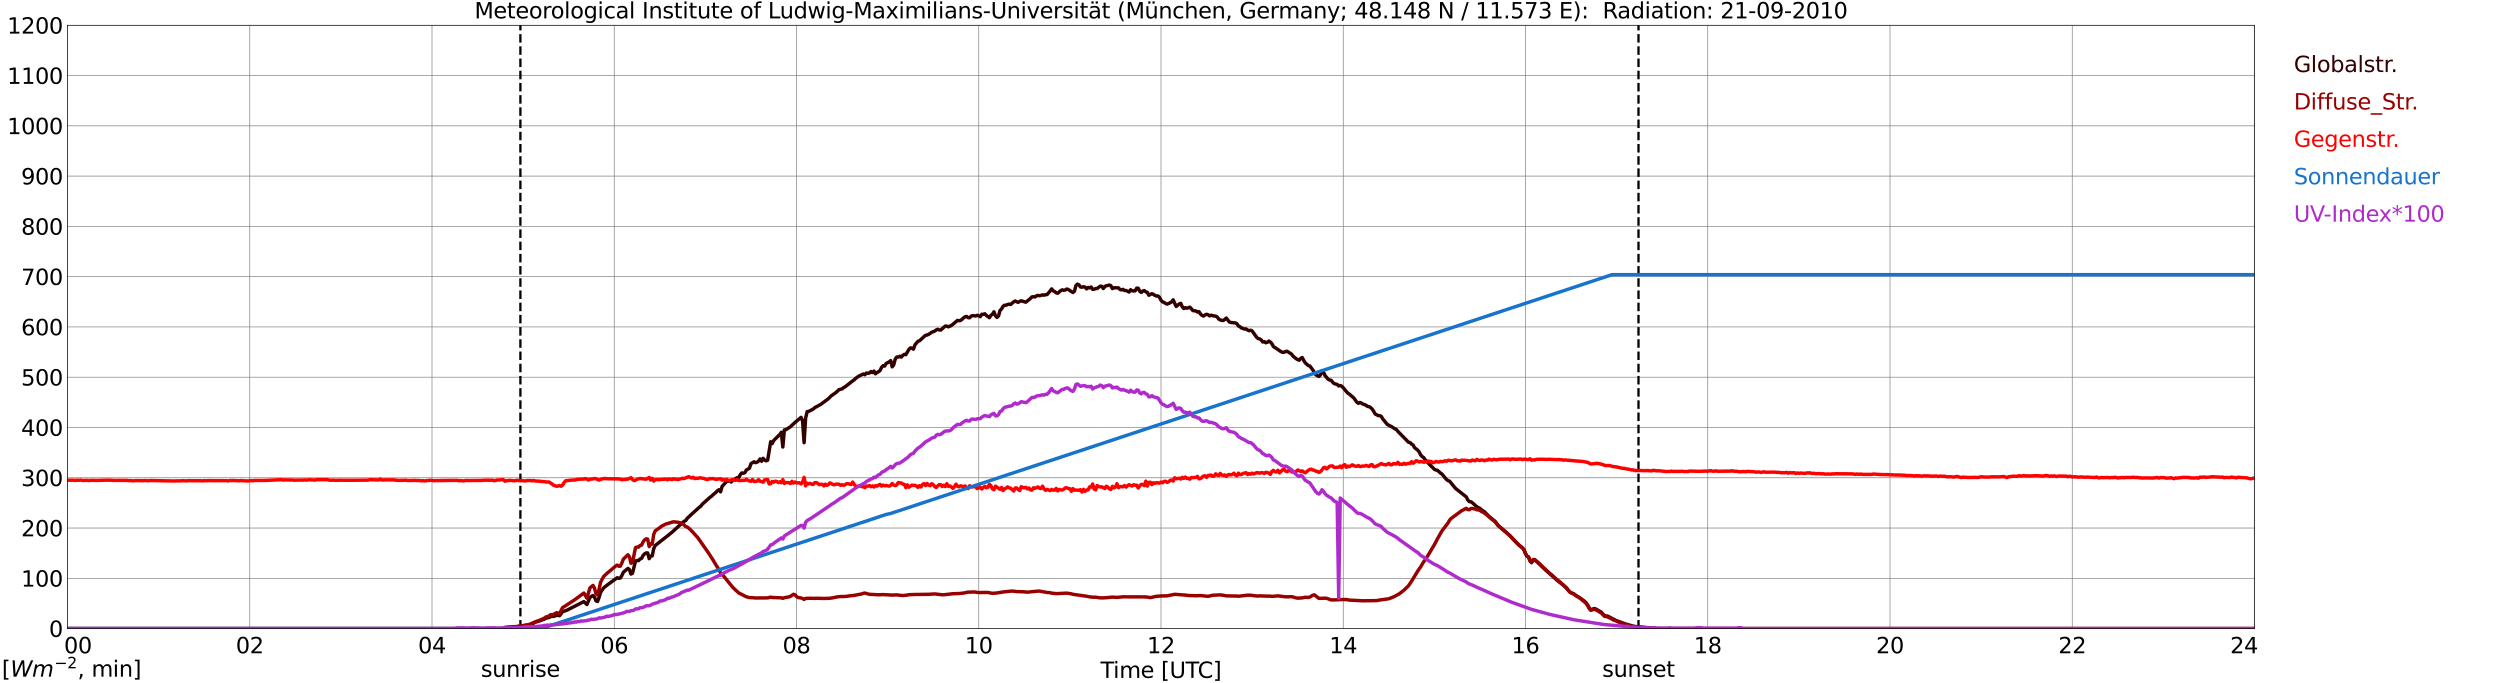 <?xml version="1.0" encoding="utf-8" standalone="no"?>
<!DOCTYPE svg PUBLIC "-//W3C//DTD SVG 1.1//EN"
  "http://www.w3.org/Graphics/SVG/1.1/DTD/svg11.dtd">
<svg xmlns:xlink="http://www.w3.org/1999/xlink" width="1085.4pt" height="296.64pt" viewBox="0 0 1085.4 296.64" xmlns="http://www.w3.org/2000/svg" version="1.1">
 <defs>
  <style type="text/css">*{stroke-linejoin: round; stroke-linecap: butt}</style>
 </defs>
 <g id="figure_1">
  <g id="patch_1">
   <path d="M 0 296.64 
L 1085.4 296.64 
L 1085.4 0 
L 0 0 
z
" style="fill: #ffffff"/>
  </g>
  <g id="axes_1">
   <g id="patch_2">
    <path d="M 29.306 272.909 
L 978.814 272.909 
L 978.814 10.976 
L 29.306 10.976 
z
" style="fill: #ffffff"/>
   </g>
   <g id="patch_3">
    <path d="M 978.814 272.909 
L 978.814 272.909 
L 978.814 10.976 
L 978.814 10.976 
z
" clip-path="url(#p92dd9c1438)" style="fill: #d3d3d3; opacity: 0.25; stroke: #d3d3d3; stroke-linejoin: miter"/>
   </g>
   <g id="matplotlib.axis_1">
    <g id="xtick_1">
     <g id="line2d_1">
      <path d="M 29.306 272.909 
L 29.306 10.976 
" clip-path="url(#p92dd9c1438)" style="fill: none; stroke: #808080; stroke-width: 0.3; stroke-linecap: square"/>
     </g>
     <g id="line2d_2"/>
     <g id="text_1">
      <!--    00 -->
      <g transform="translate(18.733 283.627) scale(0.095 -0.095)">
       <defs>
        <path id="DejaVuSans-20" transform="scale(0.016)"/>
        <path id="DejaVuSans-30" d="M 2034 4250 
Q 1547 4250 1301 3770 
Q 1056 3291 1056 2328 
Q 1056 1369 1301 889 
Q 1547 409 2034 409 
Q 2525 409 2770 889 
Q 3016 1369 3016 2328 
Q 3016 3291 2770 3770 
Q 2525 4250 2034 4250 
z
M 2034 4750 
Q 2819 4750 3233 4129 
Q 3647 3509 3647 2328 
Q 3647 1150 3233 529 
Q 2819 -91 2034 -91 
Q 1250 -91 836 529 
Q 422 1150 422 2328 
Q 422 3509 836 4129 
Q 1250 4750 2034 4750 
z
" transform="scale(0.016)"/>
       </defs>
       <use xlink:href="#DejaVuSans-20"/>
       <use xlink:href="#DejaVuSans-20" transform="translate(31.787 0)"/>
       <use xlink:href="#DejaVuSans-20" transform="translate(63.574 0)"/>
       <use xlink:href="#DejaVuSans-30" transform="translate(95.361 0)"/>
       <use xlink:href="#DejaVuSans-30" transform="translate(158.984 0)"/>
      </g>
     </g>
    </g>
    <g id="xtick_2">
     <g id="line2d_3">
      <path d="M 108.431 272.909 
L 108.431 10.976 
" clip-path="url(#p92dd9c1438)" style="fill: none; stroke: #808080; stroke-width: 0.3; stroke-linecap: square"/>
     </g>
     <g id="line2d_4"/>
     <g id="text_2">
      <!-- 02 -->
      <g transform="translate(102.387 283.627) scale(0.095 -0.095)">
       <defs>
        <path id="DejaVuSans-32" d="M 1228 531 
L 3431 531 
L 3431 0 
L 469 0 
L 469 531 
Q 828 903 1448 1529 
Q 2069 2156 2228 2338 
Q 2531 2678 2651 2914 
Q 2772 3150 2772 3378 
Q 2772 3750 2511 3984 
Q 2250 4219 1831 4219 
Q 1534 4219 1204 4116 
Q 875 4013 500 3803 
L 500 4441 
Q 881 4594 1212 4672 
Q 1544 4750 1819 4750 
Q 2544 4750 2975 4387 
Q 3406 4025 3406 3419 
Q 3406 3131 3298 2873 
Q 3191 2616 2906 2266 
Q 2828 2175 2409 1742 
Q 1991 1309 1228 531 
z
" transform="scale(0.016)"/>
       </defs>
       <use xlink:href="#DejaVuSans-30"/>
       <use xlink:href="#DejaVuSans-32" transform="translate(63.623 0)"/>
      </g>
     </g>
    </g>
    <g id="xtick_3">
     <g id="line2d_5">
      <path d="M 187.557 272.909 
L 187.557 10.976 
" clip-path="url(#p92dd9c1438)" style="fill: none; stroke: #808080; stroke-width: 0.3; stroke-linecap: square"/>
     </g>
     <g id="line2d_6"/>
     <g id="text_3">
      <!-- 04 -->
      <g transform="translate(181.513 283.627) scale(0.095 -0.095)">
       <defs>
        <path id="DejaVuSans-34" d="M 2419 4116 
L 825 1625 
L 2419 1625 
L 2419 4116 
z
M 2253 4666 
L 3047 4666 
L 3047 1625 
L 3713 1625 
L 3713 1100 
L 3047 1100 
L 3047 0 
L 2419 0 
L 2419 1100 
L 313 1100 
L 313 1709 
L 2253 4666 
z
" transform="scale(0.016)"/>
       </defs>
       <use xlink:href="#DejaVuSans-30"/>
       <use xlink:href="#DejaVuSans-34" transform="translate(63.623 0)"/>
      </g>
     </g>
    </g>
    <g id="xtick_4">
     <g id="line2d_7">
      <path d="M 266.683 272.909 
L 266.683 10.976 
" clip-path="url(#p92dd9c1438)" style="fill: none; stroke: #808080; stroke-width: 0.3; stroke-linecap: square"/>
     </g>
     <g id="line2d_8"/>
     <g id="text_4">
      <!-- 06 -->
      <g transform="translate(260.638 283.627) scale(0.095 -0.095)">
       <defs>
        <path id="DejaVuSans-36" d="M 2113 2584 
Q 1688 2584 1439 2293 
Q 1191 2003 1191 1497 
Q 1191 994 1439 701 
Q 1688 409 2113 409 
Q 2538 409 2786 701 
Q 3034 994 3034 1497 
Q 3034 2003 2786 2293 
Q 2538 2584 2113 2584 
z
M 3366 4563 
L 3366 3988 
Q 3128 4100 2886 4159 
Q 2644 4219 2406 4219 
Q 1781 4219 1451 3797 
Q 1122 3375 1075 2522 
Q 1259 2794 1537 2939 
Q 1816 3084 2150 3084 
Q 2853 3084 3261 2657 
Q 3669 2231 3669 1497 
Q 3669 778 3244 343 
Q 2819 -91 2113 -91 
Q 1303 -91 875 529 
Q 447 1150 447 2328 
Q 447 3434 972 4092 
Q 1497 4750 2381 4750 
Q 2619 4750 2861 4703 
Q 3103 4656 3366 4563 
z
" transform="scale(0.016)"/>
       </defs>
       <use xlink:href="#DejaVuSans-30"/>
       <use xlink:href="#DejaVuSans-36" transform="translate(63.623 0)"/>
      </g>
     </g>
    </g>
    <g id="xtick_5">
     <g id="line2d_9">
      <path d="M 345.808 272.909 
L 345.808 10.976 
" clip-path="url(#p92dd9c1438)" style="fill: none; stroke: #808080; stroke-width: 0.3; stroke-linecap: square"/>
     </g>
     <g id="line2d_10"/>
     <g id="text_5">
      <!-- 08 -->
      <g transform="translate(339.764 283.627) scale(0.095 -0.095)">
       <defs>
        <path id="DejaVuSans-38" d="M 2034 2216 
Q 1584 2216 1326 1975 
Q 1069 1734 1069 1313 
Q 1069 891 1326 650 
Q 1584 409 2034 409 
Q 2484 409 2743 651 
Q 3003 894 3003 1313 
Q 3003 1734 2745 1975 
Q 2488 2216 2034 2216 
z
M 1403 2484 
Q 997 2584 770 2862 
Q 544 3141 544 3541 
Q 544 4100 942 4425 
Q 1341 4750 2034 4750 
Q 2731 4750 3128 4425 
Q 3525 4100 3525 3541 
Q 3525 3141 3298 2862 
Q 3072 2584 2669 2484 
Q 3125 2378 3379 2068 
Q 3634 1759 3634 1313 
Q 3634 634 3220 271 
Q 2806 -91 2034 -91 
Q 1263 -91 848 271 
Q 434 634 434 1313 
Q 434 1759 690 2068 
Q 947 2378 1403 2484 
z
M 1172 3481 
Q 1172 3119 1398 2916 
Q 1625 2713 2034 2713 
Q 2441 2713 2670 2916 
Q 2900 3119 2900 3481 
Q 2900 3844 2670 4047 
Q 2441 4250 2034 4250 
Q 1625 4250 1398 4047 
Q 1172 3844 1172 3481 
z
" transform="scale(0.016)"/>
       </defs>
       <use xlink:href="#DejaVuSans-30"/>
       <use xlink:href="#DejaVuSans-38" transform="translate(63.623 0)"/>
      </g>
     </g>
    </g>
    <g id="xtick_6">
     <g id="line2d_11">
      <path d="M 424.934 272.909 
L 424.934 10.976 
" clip-path="url(#p92dd9c1438)" style="fill: none; stroke: #808080; stroke-width: 0.3; stroke-linecap: square"/>
     </g>
     <g id="line2d_12"/>
     <g id="text_6">
      <!-- 10 -->
      <g transform="translate(418.89 283.627) scale(0.095 -0.095)">
       <defs>
        <path id="DejaVuSans-31" d="M 794 531 
L 1825 531 
L 1825 4091 
L 703 3866 
L 703 4441 
L 1819 4666 
L 2450 4666 
L 2450 531 
L 3481 531 
L 3481 0 
L 794 0 
L 794 531 
z
" transform="scale(0.016)"/>
       </defs>
       <use xlink:href="#DejaVuSans-31"/>
       <use xlink:href="#DejaVuSans-30" transform="translate(63.623 0)"/>
      </g>
     </g>
    </g>
    <g id="xtick_7">
     <g id="line2d_13">
      <path d="M 504.06 272.909 
L 504.06 10.976 
" clip-path="url(#p92dd9c1438)" style="fill: none; stroke: #808080; stroke-width: 0.3; stroke-linecap: square"/>
     </g>
     <g id="line2d_14"/>
     <g id="text_7">
      <!-- 12 -->
      <g transform="translate(498.015 283.627) scale(0.095 -0.095)">
       <use xlink:href="#DejaVuSans-31"/>
       <use xlink:href="#DejaVuSans-32" transform="translate(63.623 0)"/>
      </g>
     </g>
    </g>
    <g id="xtick_8">
     <g id="line2d_15">
      <path d="M 583.185 272.909 
L 583.185 10.976 
" clip-path="url(#p92dd9c1438)" style="fill: none; stroke: #808080; stroke-width: 0.3; stroke-linecap: square"/>
     </g>
     <g id="line2d_16"/>
     <g id="text_8">
      <!-- 14 -->
      <g transform="translate(577.141 283.627) scale(0.095 -0.095)">
       <use xlink:href="#DejaVuSans-31"/>
       <use xlink:href="#DejaVuSans-34" transform="translate(63.623 0)"/>
      </g>
     </g>
    </g>
    <g id="xtick_9">
     <g id="line2d_17">
      <path d="M 662.311 272.909 
L 662.311 10.976 
" clip-path="url(#p92dd9c1438)" style="fill: none; stroke: #808080; stroke-width: 0.3; stroke-linecap: square"/>
     </g>
     <g id="line2d_18"/>
     <g id="text_9">
      <!-- 16 -->
      <g transform="translate(656.267 283.627) scale(0.095 -0.095)">
       <use xlink:href="#DejaVuSans-31"/>
       <use xlink:href="#DejaVuSans-36" transform="translate(63.623 0)"/>
      </g>
     </g>
    </g>
    <g id="xtick_10">
     <g id="line2d_19">
      <path d="M 741.437 272.909 
L 741.437 10.976 
" clip-path="url(#p92dd9c1438)" style="fill: none; stroke: #808080; stroke-width: 0.3; stroke-linecap: square"/>
     </g>
     <g id="line2d_20"/>
     <g id="text_10">
      <!-- 18 -->
      <g transform="translate(735.392 283.627) scale(0.095 -0.095)">
       <use xlink:href="#DejaVuSans-31"/>
       <use xlink:href="#DejaVuSans-38" transform="translate(63.623 0)"/>
      </g>
     </g>
    </g>
    <g id="xtick_11">
     <g id="line2d_21">
      <path d="M 820.562 272.909 
L 820.562 10.976 
" clip-path="url(#p92dd9c1438)" style="fill: none; stroke: #808080; stroke-width: 0.3; stroke-linecap: square"/>
     </g>
     <g id="line2d_22"/>
     <g id="text_11">
      <!-- 20 -->
      <g transform="translate(814.518 283.627) scale(0.095 -0.095)">
       <use xlink:href="#DejaVuSans-32"/>
       <use xlink:href="#DejaVuSans-30" transform="translate(63.623 0)"/>
      </g>
     </g>
    </g>
    <g id="xtick_12">
     <g id="line2d_23">
      <path d="M 899.688 272.909 
L 899.688 10.976 
" clip-path="url(#p92dd9c1438)" style="fill: none; stroke: #808080; stroke-width: 0.3; stroke-linecap: square"/>
     </g>
     <g id="line2d_24"/>
     <g id="text_12">
      <!-- 22 -->
      <g transform="translate(893.644 283.627) scale(0.095 -0.095)">
       <use xlink:href="#DejaVuSans-32"/>
       <use xlink:href="#DejaVuSans-32" transform="translate(63.623 0)"/>
      </g>
     </g>
    </g>
    <g id="xtick_13">
     <g id="line2d_25">
      <path d="M 978.814 272.909 
L 978.814 10.976 
" clip-path="url(#p92dd9c1438)" style="fill: none; stroke: #808080; stroke-width: 0.3; stroke-linecap: square"/>
     </g>
     <g id="line2d_26"/>
     <g id="text_13">
      <!-- 24    -->
      <g transform="translate(968.241 283.627) scale(0.095 -0.095)">
       <use xlink:href="#DejaVuSans-32"/>
       <use xlink:href="#DejaVuSans-34" transform="translate(63.623 0)"/>
       <use xlink:href="#DejaVuSans-20" transform="translate(127.246 0)"/>
       <use xlink:href="#DejaVuSans-20" transform="translate(159.033 0)"/>
       <use xlink:href="#DejaVuSans-20" transform="translate(190.82 0)"/>
      </g>
     </g>
    </g>
    <g id="text_14">
     <!-- Time [UTC] -->
     <g transform="translate(477.806 294.322) scale(0.095 -0.095)">
      <defs>
       <path id="DejaVuSans-54" d="M -19 4666 
L 3928 4666 
L 3928 4134 
L 2272 4134 
L 2272 0 
L 1638 0 
L 1638 4134 
L -19 4134 
L -19 4666 
z
" transform="scale(0.016)"/>
       <path id="DejaVuSans-69" d="M 603 3500 
L 1178 3500 
L 1178 0 
L 603 0 
L 603 3500 
z
M 603 4863 
L 1178 4863 
L 1178 4134 
L 603 4134 
L 603 4863 
z
" transform="scale(0.016)"/>
       <path id="DejaVuSans-6d" d="M 3328 2828 
Q 3544 3216 3844 3400 
Q 4144 3584 4550 3584 
Q 5097 3584 5394 3201 
Q 5691 2819 5691 2113 
L 5691 0 
L 5113 0 
L 5113 2094 
Q 5113 2597 4934 2840 
Q 4756 3084 4391 3084 
Q 3944 3084 3684 2787 
Q 3425 2491 3425 1978 
L 3425 0 
L 2847 0 
L 2847 2094 
Q 2847 2600 2669 2842 
Q 2491 3084 2119 3084 
Q 1678 3084 1418 2786 
Q 1159 2488 1159 1978 
L 1159 0 
L 581 0 
L 581 3500 
L 1159 3500 
L 1159 2956 
Q 1356 3278 1631 3431 
Q 1906 3584 2284 3584 
Q 2666 3584 2933 3390 
Q 3200 3197 3328 2828 
z
" transform="scale(0.016)"/>
       <path id="DejaVuSans-65" d="M 3597 1894 
L 3597 1613 
L 953 1613 
Q 991 1019 1311 708 
Q 1631 397 2203 397 
Q 2534 397 2845 478 
Q 3156 559 3463 722 
L 3463 178 
Q 3153 47 2828 -22 
Q 2503 -91 2169 -91 
Q 1331 -91 842 396 
Q 353 884 353 1716 
Q 353 2575 817 3079 
Q 1281 3584 2069 3584 
Q 2775 3584 3186 3129 
Q 3597 2675 3597 1894 
z
M 3022 2063 
Q 3016 2534 2758 2815 
Q 2500 3097 2075 3097 
Q 1594 3097 1305 2825 
Q 1016 2553 972 2059 
L 3022 2063 
z
" transform="scale(0.016)"/>
       <path id="DejaVuSans-5b" d="M 550 4863 
L 1875 4863 
L 1875 4416 
L 1125 4416 
L 1125 -397 
L 1875 -397 
L 1875 -844 
L 550 -844 
L 550 4863 
z
" transform="scale(0.016)"/>
       <path id="DejaVuSans-55" d="M 556 4666 
L 1191 4666 
L 1191 1831 
Q 1191 1081 1462 751 
Q 1734 422 2344 422 
Q 2950 422 3222 751 
Q 3494 1081 3494 1831 
L 3494 4666 
L 4128 4666 
L 4128 1753 
Q 4128 841 3676 375 
Q 3225 -91 2344 -91 
Q 1459 -91 1007 375 
Q 556 841 556 1753 
L 556 4666 
z
" transform="scale(0.016)"/>
       <path id="DejaVuSans-43" d="M 4122 4306 
L 4122 3641 
Q 3803 3938 3442 4084 
Q 3081 4231 2675 4231 
Q 1875 4231 1450 3742 
Q 1025 3253 1025 2328 
Q 1025 1406 1450 917 
Q 1875 428 2675 428 
Q 3081 428 3442 575 
Q 3803 722 4122 1019 
L 4122 359 
Q 3791 134 3420 21 
Q 3050 -91 2638 -91 
Q 1578 -91 968 557 
Q 359 1206 359 2328 
Q 359 3453 968 4101 
Q 1578 4750 2638 4750 
Q 3056 4750 3426 4639 
Q 3797 4528 4122 4306 
z
" transform="scale(0.016)"/>
       <path id="DejaVuSans-5d" d="M 1947 4863 
L 1947 -844 
L 622 -844 
L 622 -397 
L 1369 -397 
L 1369 4416 
L 622 4416 
L 622 4863 
L 1947 4863 
z
" transform="scale(0.016)"/>
      </defs>
      <use xlink:href="#DejaVuSans-54"/>
      <use xlink:href="#DejaVuSans-69" transform="translate(57.959 0)"/>
      <use xlink:href="#DejaVuSans-6d" transform="translate(85.742 0)"/>
      <use xlink:href="#DejaVuSans-65" transform="translate(183.154 0)"/>
      <use xlink:href="#DejaVuSans-20" transform="translate(244.678 0)"/>
      <use xlink:href="#DejaVuSans-5b" transform="translate(276.465 0)"/>
      <use xlink:href="#DejaVuSans-55" transform="translate(315.479 0)"/>
      <use xlink:href="#DejaVuSans-54" transform="translate(388.672 0)"/>
      <use xlink:href="#DejaVuSans-43" transform="translate(443.881 0)"/>
      <use xlink:href="#DejaVuSans-5d" transform="translate(513.705 0)"/>
     </g>
    </g>
   </g>
   <g id="matplotlib.axis_2">
    <g id="ytick_1">
     <g id="line2d_27">
      <path d="M 29.306 272.909 
L 978.814 272.909 
" clip-path="url(#p92dd9c1438)" style="fill: none; stroke: #808080; stroke-width: 0.3; stroke-linecap: square"/>
     </g>
     <g id="line2d_28"/>
     <g id="text_15">
      <!-- 0 -->
      <g transform="translate(21.261 276.518) scale(0.095 -0.095)">
       <use xlink:href="#DejaVuSans-30"/>
      </g>
     </g>
    </g>
    <g id="ytick_2">
     <g id="line2d_29">
      <path d="M 29.306 251.081 
L 978.814 251.081 
" clip-path="url(#p92dd9c1438)" style="fill: none; stroke: #808080; stroke-width: 0.3; stroke-linecap: square"/>
     </g>
     <g id="line2d_30"/>
     <g id="text_16">
      <!-- 100 -->
      <g transform="translate(9.173 254.69) scale(0.095 -0.095)">
       <use xlink:href="#DejaVuSans-31"/>
       <use xlink:href="#DejaVuSans-30" transform="translate(63.623 0)"/>
       <use xlink:href="#DejaVuSans-30" transform="translate(127.246 0)"/>
      </g>
     </g>
    </g>
    <g id="ytick_3">
     <g id="line2d_31">
      <path d="M 29.306 229.253 
L 978.814 229.253 
" clip-path="url(#p92dd9c1438)" style="fill: none; stroke: #808080; stroke-width: 0.3; stroke-linecap: square"/>
     </g>
     <g id="line2d_32"/>
     <g id="text_17">
      <!-- 200 -->
      <g transform="translate(9.173 232.863) scale(0.095 -0.095)">
       <use xlink:href="#DejaVuSans-32"/>
       <use xlink:href="#DejaVuSans-30" transform="translate(63.623 0)"/>
       <use xlink:href="#DejaVuSans-30" transform="translate(127.246 0)"/>
      </g>
     </g>
    </g>
    <g id="ytick_4">
     <g id="line2d_33">
      <path d="M 29.306 207.426 
L 978.814 207.426 
" clip-path="url(#p92dd9c1438)" style="fill: none; stroke: #808080; stroke-width: 0.3; stroke-linecap: square"/>
     </g>
     <g id="line2d_34"/>
     <g id="text_18">
      <!-- 300 -->
      <g transform="translate(9.173 211.035) scale(0.095 -0.095)">
       <defs>
        <path id="DejaVuSans-33" d="M 2597 2516 
Q 3050 2419 3304 2112 
Q 3559 1806 3559 1356 
Q 3559 666 3084 287 
Q 2609 -91 1734 -91 
Q 1441 -91 1130 -33 
Q 819 25 488 141 
L 488 750 
Q 750 597 1062 519 
Q 1375 441 1716 441 
Q 2309 441 2620 675 
Q 2931 909 2931 1356 
Q 2931 1769 2642 2001 
Q 2353 2234 1838 2234 
L 1294 2234 
L 1294 2753 
L 1863 2753 
Q 2328 2753 2575 2939 
Q 2822 3125 2822 3475 
Q 2822 3834 2567 4026 
Q 2313 4219 1838 4219 
Q 1578 4219 1281 4162 
Q 984 4106 628 3988 
L 628 4550 
Q 988 4650 1302 4700 
Q 1616 4750 1894 4750 
Q 2613 4750 3031 4423 
Q 3450 4097 3450 3541 
Q 3450 3153 3228 2886 
Q 3006 2619 2597 2516 
z
" transform="scale(0.016)"/>
       </defs>
       <use xlink:href="#DejaVuSans-33"/>
       <use xlink:href="#DejaVuSans-30" transform="translate(63.623 0)"/>
       <use xlink:href="#DejaVuSans-30" transform="translate(127.246 0)"/>
      </g>
     </g>
    </g>
    <g id="ytick_5">
     <g id="line2d_35">
      <path d="M 29.306 185.598 
L 978.814 185.598 
" clip-path="url(#p92dd9c1438)" style="fill: none; stroke: #808080; stroke-width: 0.3; stroke-linecap: square"/>
     </g>
     <g id="line2d_36"/>
     <g id="text_19">
      <!-- 400 -->
      <g transform="translate(9.173 189.207) scale(0.095 -0.095)">
       <use xlink:href="#DejaVuSans-34"/>
       <use xlink:href="#DejaVuSans-30" transform="translate(63.623 0)"/>
       <use xlink:href="#DejaVuSans-30" transform="translate(127.246 0)"/>
      </g>
     </g>
    </g>
    <g id="ytick_6">
     <g id="line2d_37">
      <path d="M 29.306 163.77 
L 978.814 163.77 
" clip-path="url(#p92dd9c1438)" style="fill: none; stroke: #808080; stroke-width: 0.3; stroke-linecap: square"/>
     </g>
     <g id="line2d_38"/>
     <g id="text_20">
      <!-- 500 -->
      <g transform="translate(9.173 167.379) scale(0.095 -0.095)">
       <defs>
        <path id="DejaVuSans-35" d="M 691 4666 
L 3169 4666 
L 3169 4134 
L 1269 4134 
L 1269 2991 
Q 1406 3038 1543 3061 
Q 1681 3084 1819 3084 
Q 2600 3084 3056 2656 
Q 3513 2228 3513 1497 
Q 3513 744 3044 326 
Q 2575 -91 1722 -91 
Q 1428 -91 1123 -41 
Q 819 9 494 109 
L 494 744 
Q 775 591 1075 516 
Q 1375 441 1709 441 
Q 2250 441 2565 725 
Q 2881 1009 2881 1497 
Q 2881 1984 2565 2268 
Q 2250 2553 1709 2553 
Q 1456 2553 1204 2497 
Q 953 2441 691 2322 
L 691 4666 
z
" transform="scale(0.016)"/>
       </defs>
       <use xlink:href="#DejaVuSans-35"/>
       <use xlink:href="#DejaVuSans-30" transform="translate(63.623 0)"/>
       <use xlink:href="#DejaVuSans-30" transform="translate(127.246 0)"/>
      </g>
     </g>
    </g>
    <g id="ytick_7">
     <g id="line2d_39">
      <path d="M 29.306 141.942 
L 978.814 141.942 
" clip-path="url(#p92dd9c1438)" style="fill: none; stroke: #808080; stroke-width: 0.3; stroke-linecap: square"/>
     </g>
     <g id="line2d_40"/>
     <g id="text_21">
      <!-- 600 -->
      <g transform="translate(9.173 145.551) scale(0.095 -0.095)">
       <use xlink:href="#DejaVuSans-36"/>
       <use xlink:href="#DejaVuSans-30" transform="translate(63.623 0)"/>
       <use xlink:href="#DejaVuSans-30" transform="translate(127.246 0)"/>
      </g>
     </g>
    </g>
    <g id="ytick_8">
     <g id="line2d_41">
      <path d="M 29.306 120.114 
L 978.814 120.114 
" clip-path="url(#p92dd9c1438)" style="fill: none; stroke: #808080; stroke-width: 0.3; stroke-linecap: square"/>
     </g>
     <g id="line2d_42"/>
     <g id="text_22">
      <!-- 700 -->
      <g transform="translate(9.173 123.724) scale(0.095 -0.095)">
       <defs>
        <path id="DejaVuSans-37" d="M 525 4666 
L 3525 4666 
L 3525 4397 
L 1831 0 
L 1172 0 
L 2766 4134 
L 525 4134 
L 525 4666 
z
" transform="scale(0.016)"/>
       </defs>
       <use xlink:href="#DejaVuSans-37"/>
       <use xlink:href="#DejaVuSans-30" transform="translate(63.623 0)"/>
       <use xlink:href="#DejaVuSans-30" transform="translate(127.246 0)"/>
      </g>
     </g>
    </g>
    <g id="ytick_9">
     <g id="line2d_43">
      <path d="M 29.306 98.287 
L 978.814 98.287 
" clip-path="url(#p92dd9c1438)" style="fill: none; stroke: #808080; stroke-width: 0.3; stroke-linecap: square"/>
     </g>
     <g id="line2d_44"/>
     <g id="text_23">
      <!-- 800 -->
      <g transform="translate(9.173 101.896) scale(0.095 -0.095)">
       <use xlink:href="#DejaVuSans-38"/>
       <use xlink:href="#DejaVuSans-30" transform="translate(63.623 0)"/>
       <use xlink:href="#DejaVuSans-30" transform="translate(127.246 0)"/>
      </g>
     </g>
    </g>
    <g id="ytick_10">
     <g id="line2d_45">
      <path d="M 29.306 76.459 
L 978.814 76.459 
" clip-path="url(#p92dd9c1438)" style="fill: none; stroke: #808080; stroke-width: 0.3; stroke-linecap: square"/>
     </g>
     <g id="line2d_46"/>
     <g id="text_24">
      <!-- 900 -->
      <g transform="translate(9.173 80.068) scale(0.095 -0.095)">
       <defs>
        <path id="DejaVuSans-39" d="M 703 97 
L 703 672 
Q 941 559 1184 500 
Q 1428 441 1663 441 
Q 2288 441 2617 861 
Q 2947 1281 2994 2138 
Q 2813 1869 2534 1725 
Q 2256 1581 1919 1581 
Q 1219 1581 811 2004 
Q 403 2428 403 3163 
Q 403 3881 828 4315 
Q 1253 4750 1959 4750 
Q 2769 4750 3195 4129 
Q 3622 3509 3622 2328 
Q 3622 1225 3098 567 
Q 2575 -91 1691 -91 
Q 1453 -91 1209 -44 
Q 966 3 703 97 
z
M 1959 2075 
Q 2384 2075 2632 2365 
Q 2881 2656 2881 3163 
Q 2881 3666 2632 3958 
Q 2384 4250 1959 4250 
Q 1534 4250 1286 3958 
Q 1038 3666 1038 3163 
Q 1038 2656 1286 2365 
Q 1534 2075 1959 2075 
z
" transform="scale(0.016)"/>
       </defs>
       <use xlink:href="#DejaVuSans-39"/>
       <use xlink:href="#DejaVuSans-30" transform="translate(63.623 0)"/>
       <use xlink:href="#DejaVuSans-30" transform="translate(127.246 0)"/>
      </g>
     </g>
    </g>
    <g id="ytick_11">
     <g id="line2d_47">
      <path d="M 29.306 54.631 
L 978.814 54.631 
" clip-path="url(#p92dd9c1438)" style="fill: none; stroke: #808080; stroke-width: 0.3; stroke-linecap: square"/>
     </g>
     <g id="line2d_48"/>
     <g id="text_25">
      <!-- 1000 -->
      <g transform="translate(3.128 58.24) scale(0.095 -0.095)">
       <use xlink:href="#DejaVuSans-31"/>
       <use xlink:href="#DejaVuSans-30" transform="translate(63.623 0)"/>
       <use xlink:href="#DejaVuSans-30" transform="translate(127.246 0)"/>
       <use xlink:href="#DejaVuSans-30" transform="translate(190.869 0)"/>
      </g>
     </g>
    </g>
    <g id="ytick_12">
     <g id="line2d_49">
      <path d="M 29.306 32.803 
L 978.814 32.803 
" clip-path="url(#p92dd9c1438)" style="fill: none; stroke: #808080; stroke-width: 0.3; stroke-linecap: square"/>
     </g>
     <g id="line2d_50"/>
     <g id="text_26">
      <!-- 1100 -->
      <g transform="translate(3.128 36.413) scale(0.095 -0.095)">
       <use xlink:href="#DejaVuSans-31"/>
       <use xlink:href="#DejaVuSans-31" transform="translate(63.623 0)"/>
       <use xlink:href="#DejaVuSans-30" transform="translate(127.246 0)"/>
       <use xlink:href="#DejaVuSans-30" transform="translate(190.869 0)"/>
      </g>
     </g>
    </g>
    <g id="ytick_13">
     <g id="line2d_51">
      <path d="M 29.306 10.976 
L 978.814 10.976 
" clip-path="url(#p92dd9c1438)" style="fill: none; stroke: #808080; stroke-width: 0.3; stroke-linecap: square"/>
     </g>
     <g id="line2d_52"/>
     <g id="text_27">
      <!-- 1200 -->
      <g transform="translate(3.128 14.585) scale(0.095 -0.095)">
       <use xlink:href="#DejaVuSans-31"/>
       <use xlink:href="#DejaVuSans-32" transform="translate(63.623 0)"/>
       <use xlink:href="#DejaVuSans-30" transform="translate(127.246 0)"/>
       <use xlink:href="#DejaVuSans-30" transform="translate(190.869 0)"/>
      </g>
     </g>
    </g>
   </g>
   <g id="line2d_53">
    <path d="M 225.933 272.909 
L 225.933 10.976 
" clip-path="url(#p92dd9c1438)" style="fill: none; stroke-dasharray: 3.7,1.6; stroke-dashoffset: 0; stroke: #000000"/>
   </g>
   <g id="line2d_54">
    <path d="M 711.369 272.909 
L 711.369 10.976 
" clip-path="url(#p92dd9c1438)" style="fill: none; stroke-dasharray: 3.7,1.6; stroke-dashoffset: 0; stroke: #000000"/>
   </g>
   <g id="line2d_55">
    <path d="M 29.306 272.909 
L 218.548 272.909 
L 219.207 272.45 
L 225.142 271.999 
L 227.779 271.59 
L 230.417 271.139 
L 231.736 270.525 
L 232.395 270.115 
L 233.714 269.748 
L 236.351 268.805 
L 237.011 268.356 
L 238.329 268.109 
L 238.989 267.74 
L 239.648 267.618 
L 240.308 267.618 
L 241.626 267.168 
L 242.945 267.29 
L 244.264 265.57 
L 246.242 264.874 
L 253.495 261.187 
L 254.814 262.458 
L 256.133 259.387 
L 256.792 258.895 
L 257.451 258.568 
L 258.111 259.304 
L 258.77 260.86 
L 259.43 261.148 
L 260.089 259.387 
L 260.748 257.175 
L 262.067 255.25 
L 263.386 254.185 
L 265.364 252.712 
L 268.002 250.828 
L 268.661 251.072 
L 269.32 250.95 
L 269.98 249.885 
L 270.639 248.451 
L 272.617 246.772 
L 273.277 247.305 
L 273.936 249.23 
L 274.595 248.903 
L 275.914 243.579 
L 276.573 243.332 
L 277.233 243.415 
L 277.892 242.677 
L 278.552 242.433 
L 279.211 241.163 
L 279.87 240.466 
L 280.53 240.056 
L 281.189 240.056 
L 281.849 242.555 
L 282.508 241.448 
L 283.167 241.326 
L 283.827 238.172 
L 284.486 236.821 
L 289.761 232.685 
L 291.739 231.089 
L 297.014 226.296 
L 297.674 226.093 
L 298.333 225.069 
L 300.311 223.224 
L 303.608 220.236 
L 304.267 219.745 
L 304.927 218.885 
L 308.224 215.936 
L 308.883 215.484 
L 309.543 214.829 
L 310.861 213.725 
L 311.521 213.029 
L 312.18 212.618 
L 312.839 213.52 
L 313.499 211.184 
L 315.477 209.015 
L 316.136 208.932 
L 316.796 208.687 
L 317.455 209.261 
L 318.114 208.401 
L 318.774 208.36 
L 319.433 207.744 
L 320.093 207.375 
L 320.752 207.336 
L 321.411 206.066 
L 322.071 205.328 
L 322.73 205.492 
L 323.39 205.206 
L 324.049 204.06 
L 325.368 203.28 
L 326.027 201.316 
L 327.346 200.495 
L 328.005 200.864 
L 328.665 200.661 
L 329.324 200.209 
L 329.983 199.268 
L 330.643 200.251 
L 331.302 198.98 
L 331.961 199.76 
L 332.621 200.087 
L 333.28 199.801 
L 334.599 191.773 
L 335.258 192.591 
L 335.918 191.24 
L 337.896 189.276 
L 338.555 188.702 
L 339.215 187.678 
L 339.874 194.067 
L 340.533 186.654 
L 341.193 186.573 
L 342.512 185.713 
L 343.171 185.262 
L 345.149 183.419 
L 347.787 181.208 
L 348.446 182.723 
L 349.105 192.183 
L 349.765 181.577 
L 350.424 178.709 
L 351.083 178.628 
L 353.062 177.604 
L 353.721 176.989 
L 356.359 175.557 
L 359.655 173.099 
L 360.974 171.79 
L 362.952 170.397 
L 364.271 169.168 
L 365.59 168.841 
L 366.249 168.308 
L 366.909 167.939 
L 370.206 165.359 
L 370.865 164.909 
L 371.524 164.252 
L 372.843 163.312 
L 374.821 162.369 
L 375.481 162.696 
L 376.14 161.96 
L 376.799 162.041 
L 377.459 161.96 
L 378.118 161.306 
L 378.777 161.755 
L 379.437 161.1 
L 380.096 162.288 
L 380.756 161.714 
L 381.415 161.386 
L 382.074 160.895 
L 382.734 159.503 
L 383.393 158.765 
L 384.053 158.929 
L 384.712 157.824 
L 386.031 157.128 
L 386.69 156.554 
L 387.349 159.256 
L 388.009 158.437 
L 388.668 155.899 
L 389.328 154.997 
L 389.987 155.039 
L 390.646 154.67 
L 391.306 155.039 
L 391.965 154.262 
L 392.624 153.851 
L 393.284 153.974 
L 394.603 151.721 
L 395.262 151.066 
L 395.921 151.108 
L 396.581 151.599 
L 397.24 149.715 
L 398.559 148.159 
L 399.218 147.954 
L 401.196 146.111 
L 401.856 145.579 
L 402.515 145.457 
L 403.175 145.168 
L 404.493 144.269 
L 405.812 143.736 
L 406.471 143.245 
L 407.131 142.957 
L 407.79 143.245 
L 408.45 143.285 
L 409.768 142.097 
L 410.428 141.565 
L 411.087 141.606 
L 411.746 141.892 
L 413.065 141.32 
L 415.703 139.109 
L 416.362 139.231 
L 417.022 139.148 
L 417.681 138.657 
L 418.34 138.002 
L 419 137.553 
L 419.659 137.389 
L 420.318 137.922 
L 420.978 137.961 
L 421.637 137.265 
L 422.297 137.02 
L 423.615 137.184 
L 424.275 136.898 
L 424.934 137.101 
L 425.593 137.47 
L 426.253 136.446 
L 426.912 136.487 
L 427.572 136.241 
L 428.231 136.937 
L 429.55 137.922 
L 430.209 136.898 
L 430.869 136.446 
L 431.528 135.381 
L 432.187 137.062 
L 432.847 137.797 
L 433.506 137.225 
L 434.165 134.809 
L 434.825 134.154 
L 435.484 133.006 
L 436.144 132.515 
L 436.803 132.515 
L 437.462 132.187 
L 438.122 132.065 
L 438.781 132.187 
L 440.1 131.041 
L 440.759 130.673 
L 441.419 131.041 
L 442.078 131.244 
L 442.737 130.836 
L 443.397 130.59 
L 444.716 131 
L 445.375 131.205 
L 447.353 129.607 
L 448.012 128.911 
L 448.672 128.828 
L 449.331 128.911 
L 449.991 128.461 
L 450.65 128.256 
L 451.309 128.378 
L 451.969 128.256 
L 452.628 128.01 
L 453.287 128.173 
L 453.947 127.929 
L 454.606 127.887 
L 455.925 126.331 
L 456.584 125.43 
L 457.244 126.29 
L 457.903 126.578 
L 458.563 127.15 
L 459.222 127.313 
L 460.541 126.167 
L 461.2 125.84 
L 461.859 126.045 
L 462.519 125.881 
L 463.178 125.471 
L 463.838 125.718 
L 465.156 126.578 
L 465.816 126.986 
L 466.475 126.453 
L 467.134 123.956 
L 467.794 123.341 
L 468.453 123.71 
L 469.113 124.611 
L 469.772 124.694 
L 470.431 124.489 
L 471.091 124.652 
L 471.75 125.43 
L 472.409 124.816 
L 473.069 124.98 
L 473.728 124.611 
L 474.388 125.635 
L 475.047 125.554 
L 475.706 125.307 
L 476.366 125.224 
L 477.685 124.242 
L 478.344 124.284 
L 479.003 125.266 
L 479.663 124.406 
L 480.322 124.037 
L 480.981 123.956 
L 481.641 123.751 
L 482.3 124.037 
L 482.96 125.307 
L 483.619 124.938 
L 485.597 124.98 
L 486.256 125.676 
L 486.916 125.881 
L 487.575 125.635 
L 488.235 126.126 
L 488.894 126.126 
L 490.213 126.781 
L 490.872 125.798 
L 491.532 126.248 
L 492.191 126.331 
L 492.85 126.248 
L 493.51 125.102 
L 494.169 125.144 
L 494.828 126.453 
L 495.488 126.944 
L 496.147 126.372 
L 496.807 126.167 
L 497.466 126.7 
L 498.125 126.944 
L 498.785 128.173 
L 500.103 127.518 
L 500.763 127.804 
L 501.422 128.256 
L 502.082 128.501 
L 502.741 128.501 
L 503.4 129.075 
L 504.06 130.345 
L 504.719 131.041 
L 505.379 131.286 
L 506.038 131.738 
L 506.697 132.024 
L 507.357 131.777 
L 508.675 131.081 
L 509.335 130.181 
L 510.654 133.047 
L 511.972 131.982 
L 512.632 131.696 
L 513.291 133.17 
L 513.95 133.949 
L 514.61 133.58 
L 515.269 133.824 
L 516.588 133.375 
L 517.247 134.03 
L 517.907 134.848 
L 519.226 135.014 
L 519.885 135.464 
L 520.544 135.3 
L 521.204 136.324 
L 521.863 136.937 
L 522.522 137.225 
L 523.182 136.732 
L 523.841 136.446 
L 524.501 136.651 
L 525.16 137.142 
L 525.819 136.856 
L 526.479 137.062 
L 527.797 137.265 
L 528.457 137.633 
L 529.116 138.493 
L 529.776 138.904 
L 530.435 139.109 
L 531.094 139.148 
L 531.754 138.699 
L 532.413 138.085 
L 533.732 139.805 
L 534.391 140.008 
L 536.369 140.213 
L 537.029 140.541 
L 537.688 141.525 
L 538.348 141.853 
L 539.007 142.425 
L 539.666 142.588 
L 540.326 142.876 
L 540.985 142.794 
L 541.644 143.285 
L 542.304 143.573 
L 542.963 143.368 
L 543.623 143.695 
L 545.601 146.439 
L 546.26 147.013 
L 546.919 147.135 
L 547.579 147.626 
L 548.238 148.486 
L 548.898 148.322 
L 549.557 148.814 
L 550.216 148.608 
L 550.876 148.076 
L 551.535 148.486 
L 552.195 149.183 
L 552.854 150.453 
L 554.173 151.313 
L 556.151 152.664 
L 556.81 152.95 
L 557.47 152.95 
L 558.129 152.623 
L 558.788 152.5 
L 560.766 153.769 
L 561.426 154.67 
L 562.745 155.735 
L 563.404 156.146 
L 564.063 156.39 
L 564.723 155.571 
L 565.382 155.244 
L 566.042 156.512 
L 566.701 157.536 
L 568.02 158.726 
L 568.679 158.889 
L 569.998 160.649 
L 571.317 162.738 
L 572.635 163.434 
L 573.295 162.779 
L 573.954 160.976 
L 574.613 161.633 
L 575.273 163.026 
L 576.592 164.621 
L 577.251 164.99 
L 577.91 165.073 
L 578.57 165.933 
L 579.229 166.546 
L 580.548 166.915 
L 581.207 167.57 
L 581.867 167.365 
L 582.526 167.692 
L 583.185 168.349 
L 584.504 169.945 
L 585.164 170.683 
L 585.823 171.093 
L 587.801 172.813 
L 589.12 174.656 
L 589.779 175.105 
L 590.439 174.736 
L 591.098 175.024 
L 591.757 175.474 
L 592.417 175.638 
L 593.076 175.965 
L 593.736 176.456 
L 594.395 176.539 
L 595.054 176.95 
L 595.714 177.563 
L 596.373 178.545 
L 597.032 179.733 
L 598.351 180.429 
L 599.011 180.47 
L 599.67 180.756 
L 600.329 181.863 
L 602.307 184.279 
L 604.286 185.303 
L 605.604 186.163 
L 606.264 186.449 
L 606.923 187.309 
L 611.539 192.019 
L 612.198 192.142 
L 612.858 192.797 
L 613.517 193.248 
L 614.176 194.394 
L 615.495 195.418 
L 616.154 196.237 
L 616.814 197.548 
L 617.473 198.245 
L 618.133 198.694 
L 618.792 199.677 
L 621.429 202.462 
L 622.089 203.036 
L 622.748 203.772 
L 623.408 204.06 
L 624.067 204.182 
L 625.386 205.369 
L 626.045 205.821 
L 628.023 208.196 
L 628.683 208.687 
L 629.342 208.892 
L 630.661 210.529 
L 631.98 212.086 
L 636.595 215.731 
L 637.255 217.041 
L 637.914 217.778 
L 638.573 217.82 
L 639.233 218.27 
L 641.211 220.031 
L 642.53 220.727 
L 643.189 221.341 
L 644.508 222.201 
L 646.486 224.209 
L 649.123 226.379 
L 650.442 228.14 
L 651.761 229.245 
L 655.717 232.685 
L 657.036 234.199 
L 659.674 236.862 
L 660.992 237.886 
L 661.652 238.663 
L 662.311 240.344 
L 662.97 241.531 
L 663.63 241.859 
L 664.289 243.537 
L 664.949 244.275 
L 665.608 243.127 
L 666.267 243.046 
L 667.586 244.153 
L 670.883 247.346 
L 674.839 250.867 
L 676.158 252.057 
L 678.796 254.104 
L 680.114 255.331 
L 681.433 256.929 
L 682.092 257.381 
L 682.752 257.584 
L 683.411 257.911 
L 684.071 258.444 
L 686.049 259.672 
L 688.027 261.107 
L 688.686 261.761 
L 689.346 262.744 
L 690.005 263.973 
L 690.664 264.669 
L 691.324 264.547 
L 691.983 264.219 
L 692.643 264.3 
L 695.28 265.815 
L 695.939 266.636 
L 696.599 267.207 
L 697.258 267.454 
L 697.918 267.454 
L 700.555 268.847 
L 701.874 269.501 
L 705.83 270.936 
L 708.468 271.671 
L 709.127 271.876 
L 710.446 272.04 
L 713.743 272.367 
L 716.38 272.614 
L 717.04 272.695 
L 717.699 272.909 
L 978.154 272.909 
L 978.154 272.909 
" clip-path="url(#p92dd9c1438)" style="fill: none; stroke: #330000; stroke-width: 1.5; stroke-linecap: square"/>
   </g>
   <g id="line2d_56">
    <path d="M 29.306 272.909 
L 218.548 272.909 
L 219.207 272.422 
L 220.526 272.339 
L 222.504 272.13 
L 223.164 272.044 
L 223.823 272.086 
L 228.439 271.416 
L 229.757 271.121 
L 233.054 269.735 
L 234.373 269.274 
L 236.351 268.393 
L 237.011 267.847 
L 237.67 267.72 
L 238.329 267.469 
L 238.989 266.882 
L 240.308 266.756 
L 241.626 266 
L 242.945 266.336 
L 244.264 263.776 
L 245.583 262.977 
L 249.539 260.375 
L 253.495 257.479 
L 254.814 259.703 
L 256.133 255.213 
L 257.451 254.163 
L 258.111 255.379 
L 258.77 257.856 
L 259.43 258.319 
L 260.089 255.883 
L 260.748 252.777 
L 262.067 250.302 
L 263.386 249.042 
L 265.364 247.405 
L 267.342 245.725 
L 268.002 245.347 
L 268.661 245.851 
L 269.32 245.81 
L 269.98 244.465 
L 270.639 242.745 
L 272.617 240.857 
L 273.277 241.78 
L 273.936 244.55 
L 274.595 244.255 
L 275.914 237.751 
L 276.573 237.498 
L 277.233 237.539 
L 277.892 236.825 
L 278.552 236.659 
L 279.211 235.232 
L 279.87 234.392 
L 280.53 233.931 
L 281.189 234.055 
L 281.849 237.288 
L 282.508 236.07 
L 283.167 236.238 
L 283.827 231.999 
L 284.486 230.445 
L 286.464 229.103 
L 287.124 228.516 
L 289.102 227.507 
L 292.399 226.542 
L 294.377 226.752 
L 295.696 227.046 
L 297.014 227.885 
L 297.674 228.64 
L 298.333 228.767 
L 299.652 229.858 
L 300.971 231.244 
L 302.289 232.713 
L 302.949 233.427 
L 307.564 240.017 
L 309.543 243.081 
L 310.861 245.305 
L 312.18 247.362 
L 312.839 248.748 
L 313.499 249.252 
L 315.477 251.727 
L 318.114 254.96 
L 319.433 256.261 
L 320.752 257.437 
L 324.049 259.116 
L 325.368 259.452 
L 326.686 259.493 
L 328.005 259.62 
L 333.28 259.579 
L 334.599 259.242 
L 335.258 259.411 
L 338.555 259.535 
L 339.215 259.535 
L 339.874 259.788 
L 340.533 259.493 
L 342.512 259.157 
L 343.171 258.906 
L 344.49 258.024 
L 345.149 258.234 
L 345.808 258.989 
L 346.468 259.411 
L 347.787 259.62 
L 348.446 259.83 
L 349.105 260.249 
L 349.765 259.788 
L 351.743 259.744 
L 353.062 259.788 
L 355.04 259.744 
L 357.677 259.83 
L 360.315 259.744 
L 361.634 259.535 
L 363.612 259.116 
L 364.93 258.989 
L 366.249 258.989 
L 367.568 258.906 
L 368.887 258.697 
L 370.865 258.487 
L 374.162 257.856 
L 374.821 257.605 
L 375.481 257.479 
L 377.459 258.024 
L 381.415 258.234 
L 383.393 258.151 
L 387.349 258.361 
L 389.328 258.275 
L 390.646 258.444 
L 391.965 258.57 
L 393.943 258.361 
L 394.603 258.193 
L 397.24 258.107 
L 403.175 258.024 
L 404.493 257.942 
L 405.812 257.856 
L 409.109 258.234 
L 410.428 258.151 
L 413.725 257.773 
L 416.362 257.688 
L 418.34 257.479 
L 420.318 257.06 
L 420.978 257.101 
L 422.297 257.016 
L 422.956 257.016 
L 424.275 257.184 
L 424.934 257.269 
L 426.912 257.228 
L 428.89 257.228 
L 430.869 257.605 
L 432.847 257.437 
L 435.484 257.016 
L 439.44 256.597 
L 440.759 256.765 
L 442.078 256.892 
L 442.737 256.85 
L 443.397 256.933 
L 444.056 256.892 
L 446.034 257.101 
L 448.012 256.892 
L 450.65 256.638 
L 451.309 256.638 
L 454.606 257.228 
L 455.925 257.311 
L 456.584 257.52 
L 458.563 257.73 
L 463.178 257.52 
L 465.156 257.815 
L 465.816 258.024 
L 471.75 258.865 
L 473.069 259.116 
L 474.388 259.284 
L 475.706 259.284 
L 477.685 259.579 
L 479.003 259.579 
L 480.322 259.493 
L 482.96 259.242 
L 484.938 259.367 
L 487.575 259.116 
L 497.466 259.157 
L 499.444 259.452 
L 500.763 259.199 
L 501.422 258.989 
L 504.06 258.738 
L 506.697 258.697 
L 509.994 258.024 
L 514.61 258.361 
L 515.929 258.529 
L 519.226 258.653 
L 521.204 258.57 
L 524.501 258.906 
L 526.479 258.444 
L 529.776 258.275 
L 531.094 258.444 
L 532.413 258.697 
L 537.029 258.78 
L 537.688 258.865 
L 541.644 258.402 
L 542.963 258.402 
L 544.941 258.697 
L 546.26 258.78 
L 546.919 258.697 
L 550.216 258.821 
L 551.535 258.821 
L 552.195 258.948 
L 554.832 258.697 
L 556.151 258.865 
L 557.47 259.033 
L 558.129 259.116 
L 559.448 259.116 
L 560.766 259.033 
L 562.745 259.579 
L 563.404 259.703 
L 565.382 259.579 
L 566.701 259.284 
L 568.02 259.411 
L 568.679 259.199 
L 569.998 258.402 
L 570.657 258.275 
L 572.635 259.788 
L 575.273 259.703 
L 575.932 259.744 
L 577.91 260.458 
L 580.548 260.417 
L 581.867 260.334 
L 583.845 260.29 
L 584.504 260.29 
L 585.823 260.543 
L 591.757 260.836 
L 597.692 260.753 
L 599.011 260.502 
L 600.329 260.334 
L 602.967 259.956 
L 604.286 259.452 
L 605.604 258.865 
L 607.582 257.773 
L 609.561 256.219 
L 611.539 254.288 
L 612.858 252.316 
L 615.495 247.992 
L 616.814 246.061 
L 618.133 243.836 
L 618.792 243.123 
L 622.748 236.491 
L 624.067 233.972 
L 626.045 230.489 
L 628.683 227.046 
L 629.342 225.829 
L 630.001 225.115 
L 634.617 221.714 
L 636.595 220.708 
L 637.255 221.212 
L 637.914 221.295 
L 638.573 220.791 
L 639.233 220.749 
L 640.552 221 
L 641.211 221.336 
L 641.87 221.38 
L 642.53 221.59 
L 643.189 222.092 
L 643.848 222.345 
L 645.167 223.268 
L 647.805 225.534 
L 649.123 226.542 
L 650.442 228.221 
L 652.42 229.899 
L 653.739 230.991 
L 656.377 233.468 
L 659.014 236.238 
L 660.992 237.875 
L 661.652 238.674 
L 662.311 240.353 
L 662.97 241.444 
L 663.63 241.78 
L 664.289 243.5 
L 664.949 244.214 
L 665.608 242.913 
L 666.267 242.913 
L 668.246 244.633 
L 672.861 248.957 
L 674.18 250.007 
L 674.839 250.679 
L 676.817 252.273 
L 680.114 255.255 
L 681.433 256.892 
L 682.092 257.352 
L 683.411 257.983 
L 684.071 258.529 
L 686.049 259.744 
L 688.686 262.012 
L 689.346 263.019 
L 690.005 264.278 
L 690.664 264.992 
L 691.983 264.531 
L 692.643 264.656 
L 693.302 264.992 
L 694.621 265.791 
L 695.28 266.168 
L 696.599 267.596 
L 697.918 267.805 
L 699.236 268.476 
L 700.555 269.189 
L 701.215 269.401 
L 703.193 270.281 
L 704.511 270.785 
L 707.808 271.793 
L 710.446 272.212 
L 715.062 272.717 
L 719.677 272.909 
L 978.154 272.909 
L 978.154 272.909 
" clip-path="url(#p92dd9c1438)" style="fill: none; stroke: #990000; stroke-width: 1.5; stroke-linecap: square"/>
   </g>
   <g id="line2d_57">
    <path d="M 29.306 208.493 
L 31.943 208.469 
L 32.603 208.635 
L 33.262 208.438 
L 33.921 208.532 
L 35.24 208.427 
L 35.9 208.606 
L 37.878 208.539 
L 38.537 208.635 
L 39.856 208.523 
L 41.834 208.589 
L 47.109 208.447 
L 49.747 208.585 
L 55.022 208.563 
L 55.681 208.659 
L 57 208.648 
L 57.659 208.777 
L 58.978 208.639 
L 62.275 208.705 
L 62.934 208.606 
L 64.253 208.742 
L 64.912 208.619 
L 75.462 208.82 
L 77.441 208.753 
L 78.1 208.783 
L 79.419 208.689 
L 80.737 208.779 
L 82.056 208.663 
L 84.034 208.726 
L 87.331 208.716 
L 87.991 208.794 
L 88.65 208.672 
L 89.309 208.729 
L 90.628 208.637 
L 93.266 208.696 
L 98.541 208.698 
L 99.2 208.818 
L 99.86 208.585 
L 100.519 208.665 
L 101.178 208.606 
L 103.816 208.75 
L 104.475 208.624 
L 105.794 208.746 
L 107.113 208.774 
L 107.772 208.862 
L 108.431 208.652 
L 109.75 208.713 
L 110.41 208.591 
L 111.728 208.589 
L 114.366 208.602 
L 115.685 208.563 
L 122.278 208.242 
L 122.938 208.456 
L 123.597 208.34 
L 126.235 208.388 
L 126.894 208.368 
L 127.553 208.486 
L 130.85 208.406 
L 131.51 208.471 
L 132.169 208.318 
L 132.829 208.473 
L 134.147 208.294 
L 136.125 208.379 
L 136.785 208.443 
L 137.444 208.233 
L 141.4 208.272 
L 142.06 208.238 
L 143.379 208.51 
L 144.697 208.462 
L 146.016 208.552 
L 147.335 208.482 
L 149.972 208.521 
L 153.269 208.519 
L 159.863 208.449 
L 160.523 208.268 
L 164.479 208.373 
L 165.138 207.997 
L 165.798 208.412 
L 167.776 208.325 
L 171.073 208.331 
L 171.732 208.493 
L 172.391 208.478 
L 173.051 208.591 
L 176.348 208.484 
L 177.007 208.639 
L 180.304 208.554 
L 180.963 208.674 
L 181.623 208.593 
L 182.941 208.737 
L 183.601 208.685 
L 184.26 208.801 
L 186.898 208.506 
L 188.217 208.683 
L 189.535 208.665 
L 193.492 208.598 
L 197.448 208.552 
L 198.767 208.567 
L 199.426 208.772 
L 200.085 208.6 
L 200.745 208.768 
L 201.404 208.783 
L 202.063 208.595 
L 203.382 208.63 
L 205.36 208.613 
L 209.317 208.606 
L 209.976 208.48 
L 213.932 208.482 
L 214.592 208.753 
L 215.91 208.36 
L 216.57 208.436 
L 217.889 208.251 
L 218.548 208.262 
L 219.207 208.923 
L 219.867 208.676 
L 220.526 208.681 
L 221.186 208.543 
L 222.504 208.661 
L 223.164 208.794 
L 224.482 208.502 
L 225.801 208.7 
L 226.461 208.644 
L 227.779 208.818 
L 229.098 208.615 
L 230.417 208.641 
L 231.076 208.759 
L 231.736 208.604 
L 232.395 208.829 
L 234.373 208.919 
L 235.692 209.1 
L 236.351 209.095 
L 237.011 209.261 
L 238.329 209.239 
L 239.648 210.099 
L 240.308 210.654 
L 241.626 211.099 
L 242.286 211.042 
L 242.945 210.807 
L 243.604 211.112 
L 244.264 210.573 
L 244.923 209.477 
L 245.583 208.75 
L 247.561 208.515 
L 248.88 208.382 
L 249.539 208.43 
L 250.858 208.085 
L 253.495 207.986 
L 254.155 207.762 
L 254.814 207.989 
L 255.473 208.395 
L 256.133 208.043 
L 257.451 207.936 
L 258.111 207.714 
L 258.77 207.882 
L 260.089 208.419 
L 261.408 207.912 
L 262.726 207.716 
L 263.386 207.858 
L 268.661 207.93 
L 269.32 208.019 
L 269.98 208.294 
L 272.617 208.015 
L 273.936 207.388 
L 274.595 208.133 
L 275.255 208.672 
L 275.914 208.482 
L 276.573 208.054 
L 277.892 207.757 
L 280.53 208.072 
L 281.849 207.279 
L 282.508 208.417 
L 283.167 207.698 
L 283.827 208.853 
L 284.486 208.248 
L 285.145 208.179 
L 285.805 208.281 
L 289.102 207.991 
L 289.761 208.296 
L 290.42 207.941 
L 291.739 208.209 
L 292.399 207.851 
L 293.058 208.024 
L 293.717 208.05 
L 294.377 208.222 
L 296.355 207.637 
L 297.014 207.773 
L 298.992 206.945 
L 300.311 207.543 
L 300.971 207.212 
L 301.63 207.779 
L 302.289 207.611 
L 302.949 207.718 
L 303.608 207.471 
L 304.267 207.476 
L 304.927 207.646 
L 305.586 207.681 
L 306.246 208.015 
L 306.905 208.189 
L 307.564 208.032 
L 308.224 207.757 
L 308.883 207.856 
L 309.543 207.766 
L 310.861 208.115 
L 312.839 207.847 
L 313.499 208.467 
L 314.158 208.146 
L 314.818 208.654 
L 315.477 208.074 
L 316.136 208.545 
L 316.796 208.696 
L 317.455 208.342 
L 318.114 208.231 
L 318.774 208.292 
L 319.433 208.543 
L 320.093 208.268 
L 320.752 208.678 
L 322.73 208.53 
L 323.39 208.587 
L 324.049 208.035 
L 324.708 208.595 
L 326.027 208.967 
L 326.686 208.168 
L 327.346 209.067 
L 328.665 208.901 
L 329.324 208.233 
L 329.983 208.977 
L 330.643 209.054 
L 331.302 209.353 
L 331.961 208.336 
L 333.28 208.155 
L 333.94 210.11 
L 334.599 209.968 
L 335.258 209.004 
L 335.918 209.34 
L 336.577 208.91 
L 337.236 209.017 
L 337.896 209.514 
L 338.555 209.176 
L 339.215 209.586 
L 339.874 208.248 
L 340.533 209.89 
L 341.193 209.519 
L 342.512 209.558 
L 343.171 209.907 
L 343.83 208.973 
L 344.49 209.726 
L 345.149 209.274 
L 345.808 209.641 
L 347.127 209.617 
L 347.787 210.095 
L 348.446 209.327 
L 349.105 207.271 
L 349.765 210.922 
L 350.424 209.763 
L 351.083 210.121 
L 351.743 209.848 
L 352.402 210.213 
L 353.062 210.313 
L 353.721 209.567 
L 354.38 209.538 
L 355.04 209.872 
L 355.699 210.431 
L 356.359 210.287 
L 357.018 210.272 
L 357.677 210.951 
L 358.337 210.204 
L 358.996 210.708 
L 359.655 210.366 
L 360.315 209.654 
L 360.974 209.938 
L 361.634 210.396 
L 362.293 210.457 
L 362.952 210.165 
L 364.271 210.222 
L 364.93 210.717 
L 365.59 210.436 
L 366.249 210.717 
L 366.909 210.457 
L 367.568 210.001 
L 368.227 210.006 
L 369.546 210.355 
L 370.206 209.309 
L 370.865 210.324 
L 371.524 211.09 
L 372.184 211.289 
L 372.843 210.992 
L 373.502 210.918 
L 374.162 211.32 
L 374.821 211.285 
L 375.481 211.726 
L 376.14 211.003 
L 376.799 211.077 
L 377.459 210.835 
L 378.118 211.322 
L 378.777 210.94 
L 379.437 211.446 
L 380.096 210.861 
L 380.756 211.071 
L 381.415 210.615 
L 382.074 210.311 
L 382.734 211.04 
L 383.393 210.604 
L 384.053 210.922 
L 384.712 210.826 
L 386.031 211.051 
L 386.69 210.794 
L 387.349 209.92 
L 388.009 210.588 
L 388.668 210.822 
L 389.328 210.54 
L 389.987 209.49 
L 390.646 209.68 
L 391.306 209.667 
L 391.965 210.174 
L 392.624 210.316 
L 393.284 211.702 
L 393.943 210.503 
L 394.603 211.516 
L 395.921 210.632 
L 396.581 210.754 
L 397.24 210.687 
L 397.899 211.051 
L 398.559 211.586 
L 399.218 210.855 
L 399.878 211.403 
L 400.537 210.364 
L 401.196 209.962 
L 401.856 210.813 
L 402.515 209.934 
L 403.175 210.58 
L 403.834 210.857 
L 404.493 210.016 
L 405.153 210.394 
L 405.812 211.219 
L 406.471 211.654 
L 407.131 210.944 
L 407.79 210.401 
L 408.45 210.468 
L 409.109 211.215 
L 409.768 210.665 
L 410.428 211.241 
L 411.087 210.019 
L 411.746 211.184 
L 412.406 210.953 
L 413.065 211.416 
L 413.725 212.049 
L 414.384 211.285 
L 415.043 210.219 
L 415.703 211.158 
L 416.362 211.346 
L 417.022 210.927 
L 417.681 211.049 
L 418.34 211.612 
L 419 210.979 
L 419.659 211.64 
L 420.318 212.138 
L 420.978 210.894 
L 421.637 211.282 
L 422.297 211.418 
L 422.956 211.158 
L 423.615 211.481 
L 424.275 212.118 
L 425.593 211.505 
L 426.253 212.304 
L 427.572 211.106 
L 428.231 211.758 
L 428.89 211.54 
L 429.55 210.265 
L 430.209 210.846 
L 430.869 212.263 
L 431.528 212.601 
L 432.187 211.069 
L 434.165 212.433 
L 434.825 211.638 
L 435.484 212.994 
L 436.144 212.212 
L 436.803 211.959 
L 437.462 211.379 
L 438.122 211.819 
L 438.781 211.95 
L 440.1 213.203 
L 440.759 211.876 
L 441.419 211.872 
L 442.078 212.509 
L 442.737 212.972 
L 443.397 211.287 
L 444.056 211.662 
L 444.716 211.798 
L 445.375 211.564 
L 446.034 212.252 
L 446.694 211.876 
L 447.353 212.675 
L 448.012 212.797 
L 448.672 211.774 
L 449.331 212.029 
L 450.65 211.416 
L 451.309 211.979 
L 451.969 212.077 
L 452.628 211.082 
L 453.287 212.319 
L 453.947 212.865 
L 454.606 212.463 
L 455.925 213.009 
L 456.584 212.487 
L 457.244 212.786 
L 457.903 212.8 
L 458.563 212.06 
L 459.222 213.131 
L 459.881 212.498 
L 460.541 212.69 
L 461.2 212.745 
L 461.859 212.37 
L 462.519 211.809 
L 463.178 211.778 
L 463.838 212.123 
L 464.497 212.169 
L 465.156 213.295 
L 465.816 212.138 
L 466.475 212.845 
L 467.134 212.732 
L 467.794 212.845 
L 468.453 212.83 
L 469.113 212.61 
L 469.772 213.625 
L 470.431 212.463 
L 471.091 213.297 
L 471.75 212.745 
L 472.409 212.69 
L 473.069 211.372 
L 473.728 211.492 
L 474.388 210.119 
L 475.047 212.278 
L 475.706 212.671 
L 476.366 210.789 
L 477.025 211.269 
L 477.685 211.444 
L 478.344 211.337 
L 479.663 212.084 
L 480.322 211.114 
L 480.981 211.492 
L 481.641 212.249 
L 482.3 212.479 
L 482.96 211.152 
L 483.619 211.835 
L 484.278 211.453 
L 484.938 209.999 
L 485.597 211.728 
L 486.256 211.272 
L 487.575 211.331 
L 488.235 210.809 
L 488.894 211.483 
L 489.553 210.855 
L 490.213 210.44 
L 491.532 211.021 
L 492.191 210.446 
L 492.85 210.695 
L 493.51 210.663 
L 494.169 211.878 
L 494.828 210.946 
L 495.488 210.311 
L 496.147 210.329 
L 496.807 210.874 
L 497.466 208.895 
L 498.125 211.04 
L 498.785 209.416 
L 499.444 209.362 
L 500.103 210.405 
L 500.763 209.58 
L 501.422 209.855 
L 502.082 209.541 
L 503.4 209.75 
L 504.06 209.294 
L 504.719 209.584 
L 505.379 208.995 
L 506.038 208.945 
L 506.697 209.429 
L 507.357 209.167 
L 508.016 208.582 
L 508.675 208.379 
L 509.335 208.849 
L 509.994 207.43 
L 510.654 207.838 
L 511.313 207.799 
L 511.972 207.596 
L 512.632 207.986 
L 513.291 207.264 
L 513.95 207.709 
L 514.61 207.12 
L 515.269 207.694 
L 515.929 207.666 
L 516.588 208.041 
L 517.247 207.303 
L 517.907 207.391 
L 519.226 207.257 
L 519.885 206.814 
L 520.544 207.869 
L 521.204 207.792 
L 522.522 206.655 
L 523.182 206.579 
L 523.841 207.275 
L 524.501 206.435 
L 525.819 206.245 
L 526.479 206.793 
L 527.138 206.694 
L 527.797 205.71 
L 528.457 206.262 
L 529.116 206.483 
L 529.776 205.529 
L 530.435 206.288 
L 531.094 206.365 
L 531.754 206.21 
L 532.413 206.825 
L 533.073 206.175 
L 533.732 206 
L 534.391 206.17 
L 535.051 205.978 
L 535.71 205.457 
L 536.369 206.271 
L 537.029 206.57 
L 537.688 205.415 
L 538.348 206.018 
L 539.007 206.046 
L 539.666 205.559 
L 540.985 205.219 
L 541.644 206.026 
L 542.304 205.627 
L 542.963 205.895 
L 543.623 205.406 
L 544.282 205.791 
L 545.601 205.203 
L 546.26 205.249 
L 546.919 205.452 
L 547.579 205.206 
L 548.238 205.254 
L 548.898 205.553 
L 549.557 205.038 
L 550.876 205.367 
L 551.535 205.952 
L 552.195 204.706 
L 552.854 204.206 
L 553.513 204.821 
L 554.173 204.924 
L 554.832 204.186 
L 555.491 205.297 
L 556.81 204.033 
L 557.47 203.676 
L 558.129 204.564 
L 558.788 204.754 
L 560.107 204.001 
L 560.766 204.808 
L 561.426 204.987 
L 562.745 204.697 
L 563.404 204.064 
L 564.063 204.3 
L 564.723 204.732 
L 565.382 204.418 
L 566.042 204.97 
L 566.701 205.262 
L 568.02 204.202 
L 568.679 203.826 
L 569.338 203.7 
L 569.998 204.108 
L 570.657 204.156 
L 571.317 204.594 
L 571.976 204.651 
L 572.635 205.099 
L 573.295 204.754 
L 573.954 204.012 
L 574.613 203.06 
L 575.273 202.896 
L 575.932 203.575 
L 576.592 203.08 
L 577.251 202.396 
L 577.91 202.283 
L 578.57 202.289 
L 579.229 202.981 
L 581.207 202.855 
L 581.867 202.366 
L 582.526 203.038 
L 583.185 202.065 
L 583.845 201.718 
L 584.504 202.892 
L 585.164 202.331 
L 585.823 202.623 
L 587.142 201.816 
L 587.801 202.222 
L 589.12 202.471 
L 589.779 202.115 
L 590.439 202.584 
L 591.757 202.318 
L 592.417 202.383 
L 593.076 202.073 
L 594.395 202.523 
L 595.054 201.838 
L 595.714 201.718 
L 596.373 202.612 
L 597.032 202.595 
L 598.351 202.017 
L 599.67 201.257 
L 600.329 201.6 
L 601.648 201.831 
L 602.307 201.584 
L 602.967 201.187 
L 603.626 201.772 
L 604.286 201.785 
L 604.945 201.288 
L 606.264 201.425 
L 606.923 200.72 
L 607.582 201.573 
L 608.242 201.506 
L 608.901 201.619 
L 609.561 201.146 
L 610.22 201.56 
L 611.539 201.133 
L 612.198 201.205 
L 612.858 200.419 
L 613.517 201.109 
L 614.176 200.665 
L 614.836 200.015 
L 615.495 200.22 
L 616.154 200.589 
L 616.814 200.386 
L 617.473 200.471 
L 618.133 200.705 
L 620.111 200.227 
L 621.429 200.386 
L 622.089 200.921 
L 622.748 200.735 
L 623.408 200.36 
L 624.726 200.639 
L 625.386 200.307 
L 626.045 200.469 
L 626.705 200.336 
L 627.364 200.039 
L 628.023 200.266 
L 628.683 199.853 
L 629.342 199.858 
L 630.001 200.102 
L 631.98 199.646 
L 632.639 200.059 
L 633.298 200.052 
L 633.958 200.183 
L 634.617 199.755 
L 635.276 199.871 
L 635.936 199.816 
L 638.573 200.161 
L 639.233 199.712 
L 639.892 199.98 
L 640.552 200.008 
L 641.211 199.441 
L 641.87 199.803 
L 642.53 199.921 
L 643.189 199.683 
L 643.848 199.779 
L 644.508 200.037 
L 645.167 199.69 
L 645.827 199.786 
L 646.486 199.334 
L 647.145 199.659 
L 647.805 199.74 
L 648.464 199.404 
L 649.783 199.635 
L 651.102 199.369 
L 653.08 199.38 
L 655.058 199.292 
L 655.717 199.613 
L 656.377 199.244 
L 658.355 199.417 
L 659.674 199.31 
L 660.333 199.301 
L 660.992 199.546 
L 661.652 199.325 
L 662.311 199.347 
L 662.97 199.526 
L 663.63 199.471 
L 664.289 199.179 
L 664.949 199.773 
L 665.608 199.64 
L 666.267 199.727 
L 666.927 199.426 
L 669.564 199.365 
L 671.542 199.469 
L 672.202 199.384 
L 675.499 199.539 
L 676.817 199.513 
L 678.136 199.6 
L 678.796 199.797 
L 679.455 199.683 
L 684.071 200.113 
L 687.368 200.366 
L 689.346 200.766 
L 690.664 201.458 
L 691.983 201.316 
L 693.302 201.146 
L 694.621 201.366 
L 695.939 201.72 
L 696.599 202.03 
L 697.258 202.13 
L 698.577 202.102 
L 699.236 202.231 
L 699.896 202.482 
L 701.874 202.726 
L 704.511 203.346 
L 705.171 203.326 
L 706.49 203.651 
L 707.149 203.71 
L 708.468 204.062 
L 709.127 204.009 
L 709.786 204.313 
L 711.765 204.26 
L 714.402 204.367 
L 715.062 204.285 
L 717.04 204.45 
L 717.699 204.18 
L 719.677 204.444 
L 720.337 204.385 
L 723.633 204.756 
L 724.293 204.638 
L 724.952 204.745 
L 725.612 204.509 
L 726.271 204.675 
L 729.568 204.675 
L 730.227 204.577 
L 731.546 204.771 
L 732.205 204.669 
L 732.865 204.739 
L 733.524 204.501 
L 737.48 204.632 
L 740.777 204.512 
L 741.437 204.601 
L 742.096 204.4 
L 742.756 204.354 
L 743.415 204.551 
L 744.074 204.588 
L 744.734 204.424 
L 746.052 204.601 
L 751.327 204.525 
L 751.987 204.387 
L 752.646 204.573 
L 753.965 204.612 
L 755.284 204.854 
L 757.262 204.708 
L 757.921 204.848 
L 758.581 204.651 
L 761.218 204.789 
L 762.537 205.003 
L 763.196 204.911 
L 763.856 204.935 
L 764.515 205.11 
L 765.834 204.832 
L 766.493 205.02 
L 770.449 204.974 
L 771.768 205.092 
L 772.428 205.04 
L 773.087 205.256 
L 775.065 205.234 
L 775.725 205.07 
L 776.384 205.446 
L 777.043 205.158 
L 777.703 205.289 
L 779.021 205.208 
L 779.681 205.592 
L 780.34 205.31 
L 781 205.564 
L 781.659 205.367 
L 783.637 205.535 
L 784.296 205.345 
L 785.615 205.286 
L 786.934 205.566 
L 787.593 205.47 
L 788.253 205.649 
L 790.231 205.609 
L 790.89 205.771 
L 791.55 205.673 
L 792.209 205.826 
L 794.187 205.795 
L 794.847 205.871 
L 795.506 205.699 
L 796.165 205.804 
L 796.825 205.673 
L 804.078 205.736 
L 804.737 205.797 
L 805.397 205.974 
L 806.056 205.812 
L 807.375 205.915 
L 808.034 205.817 
L 808.694 205.965 
L 812.65 205.978 
L 813.309 205.804 
L 816.606 206.031 
L 819.903 206.055 
L 820.562 206.177 
L 821.222 206.131 
L 822.541 206.227 
L 824.519 206.236 
L 827.156 206.343 
L 827.816 206.459 
L 829.134 206.441 
L 830.453 206.541 
L 831.112 206.703 
L 831.772 206.465 
L 832.431 206.646 
L 833.091 206.555 
L 834.409 206.729 
L 835.069 206.587 
L 837.706 206.624 
L 838.366 206.744 
L 841.003 206.683 
L 841.663 206.882 
L 842.322 206.67 
L 842.981 206.758 
L 844.3 206.779 
L 845.619 207.052 
L 846.938 206.95 
L 848.256 207.14 
L 849.575 206.836 
L 851.553 207.336 
L 852.213 207.124 
L 852.872 207.242 
L 853.531 207.214 
L 854.191 207.299 
L 857.488 207.242 
L 858.806 207.312 
L 860.125 206.982 
L 861.444 207.107 
L 863.422 207.144 
L 864.741 207.011 
L 868.038 207.026 
L 870.016 206.884 
L 871.335 207.36 
L 871.994 206.998 
L 873.972 206.755 
L 875.95 206.803 
L 876.61 206.498 
L 877.269 206.69 
L 877.929 206.653 
L 878.588 206.461 
L 879.247 206.644 
L 879.907 206.587 
L 881.225 206.657 
L 883.863 206.526 
L 887.16 206.696 
L 887.819 206.496 
L 888.479 206.441 
L 889.138 206.535 
L 889.797 206.788 
L 890.457 206.655 
L 891.116 206.725 
L 891.775 206.605 
L 893.094 206.88 
L 893.754 206.675 
L 894.413 206.64 
L 895.072 206.738 
L 895.732 206.655 
L 896.391 206.777 
L 897.051 206.683 
L 897.71 206.982 
L 898.369 206.758 
L 899.029 206.847 
L 899.688 207.05 
L 901.007 206.98 
L 902.326 207.172 
L 903.644 207.046 
L 904.963 207.205 
L 906.282 207.133 
L 908.26 207.266 
L 909.579 207.319 
L 910.238 207.096 
L 910.898 207.421 
L 911.557 207.484 
L 912.216 207.264 
L 912.876 207.384 
L 914.854 207.303 
L 916.173 207.421 
L 916.832 207.292 
L 917.491 207.388 
L 918.151 207.192 
L 919.469 207.526 
L 920.129 207.395 
L 920.788 207.399 
L 921.448 207.255 
L 922.107 207.421 
L 922.766 207.286 
L 924.745 207.295 
L 925.404 207.308 
L 926.063 207.188 
L 926.723 207.29 
L 928.041 207.286 
L 928.701 207.43 
L 929.36 207.441 
L 930.02 207.57 
L 931.338 207.487 
L 934.635 207.552 
L 936.613 207.299 
L 937.273 207.58 
L 937.932 207.323 
L 939.91 207.419 
L 940.57 207.626 
L 941.229 207.511 
L 941.888 207.578 
L 942.548 207.393 
L 943.867 207.81 
L 944.526 207.495 
L 945.185 207.589 
L 947.823 207.266 
L 950.46 207.299 
L 951.12 207.519 
L 951.779 207.478 
L 952.438 207.561 
L 953.757 207.417 
L 954.417 207.629 
L 955.076 207.153 
L 955.735 207.205 
L 957.054 207.085 
L 957.714 207.255 
L 959.692 207.102 
L 960.351 206.987 
L 964.307 207.188 
L 964.967 207.1 
L 965.626 207.415 
L 966.285 207.284 
L 968.264 207.327 
L 968.923 207.094 
L 969.582 207.305 
L 970.242 207.29 
L 970.901 207.487 
L 971.561 207.205 
L 975.517 207.476 
L 976.836 207.851 
L 977.495 207.834 
L 978.154 207.672 
L 978.154 207.672 
" clip-path="url(#p92dd9c1438)" style="fill: none; stroke: #ff0000; stroke-width: 1.5; stroke-linecap: square"/>
   </g>
   <g id="line2d_58">
    <path d="M 29.306 272.909 
L 235.033 272.909 
L 384.712 223.36 
L 386.69 222.923 
L 699.896 119.241 
L 978.154 119.241 
L 978.154 119.241 
" clip-path="url(#p92dd9c1438)" style="fill: none; stroke: #1773cc; stroke-width: 1.5; stroke-linecap: square"/>
   </g>
   <g id="line2d_59">
    <path d="M 29.306 272.909 
L 197.448 272.909 
L 198.767 272.56 
L 199.426 272.778 
L 200.085 272.56 
L 200.745 272.8 
L 201.404 272.603 
L 202.063 272.8 
L 206.02 272.56 
L 206.679 272.778 
L 207.339 272.56 
L 207.998 272.778 
L 211.295 272.734 
L 211.954 272.538 
L 212.614 272.756 
L 213.273 272.538 
L 213.932 272.756 
L 214.592 272.538 
L 215.251 272.756 
L 218.548 272.647 
L 219.207 272.45 
L 219.867 272.669 
L 220.526 272.407 
L 221.186 272.647 
L 221.845 272.385 
L 222.504 272.603 
L 223.164 272.494 
L 224.482 272.516 
L 227.12 272.363 
L 227.779 272.123 
L 228.439 272.319 
L 229.098 272.036 
L 229.757 272.232 
L 230.417 271.992 
L 231.076 272.167 
L 235.692 271.73 
L 236.351 271.468 
L 237.011 271.643 
L 237.67 271.337 
L 238.329 271.577 
L 238.989 271.272 
L 239.648 271.425 
L 240.308 271.141 
L 240.967 271.294 
L 241.626 271.01 
L 242.286 271.141 
L 242.945 270.901 
L 243.604 270.988 
L 244.264 270.77 
L 244.923 270.835 
L 245.583 270.617 
L 246.242 270.661 
L 246.901 270.399 
L 247.561 270.486 
L 248.22 270.18 
L 248.88 270.311 
L 249.539 269.962 
L 250.198 270.115 
L 250.858 269.766 
L 251.517 269.918 
L 252.176 269.569 
L 252.836 269.656 
L 254.814 269.438 
L 255.473 269.176 
L 256.133 269.176 
L 256.792 268.827 
L 257.451 268.936 
L 259.43 268.652 
L 260.089 268.238 
L 260.748 268.325 
L 262.726 267.91 
L 263.386 267.517 
L 264.045 267.626 
L 266.023 267.19 
L 266.683 266.775 
L 267.342 266.863 
L 269.32 266.448 
L 271.298 265.924 
L 271.958 265.466 
L 273.277 265.466 
L 273.936 265.094 
L 274.595 265.116 
L 275.255 264.898 
L 275.914 264.374 
L 277.233 264.309 
L 277.892 263.807 
L 278.552 263.85 
L 279.87 263.457 
L 280.53 262.977 
L 281.849 262.999 
L 282.508 262.737 
L 283.167 262.301 
L 285.805 261.493 
L 286.464 260.969 
L 287.783 260.773 
L 289.102 260.292 
L 289.761 259.747 
L 290.42 259.79 
L 291.08 259.441 
L 292.399 259.026 
L 295.036 257.935 
L 295.696 257.346 
L 298.333 256.232 
L 298.992 256.232 
L 306.246 252.762 
L 309.543 251.125 
L 312.18 249.859 
L 312.839 249.771 
L 313.499 249.138 
L 316.136 247.785 
L 318.774 246.672 
L 323.39 244.118 
L 327.346 241.717 
L 328.665 241.04 
L 330.643 240.014 
L 331.302 239.425 
L 331.961 239.25 
L 332.621 238.945 
L 333.28 238.465 
L 334.599 236.587 
L 335.258 236.413 
L 336.577 235.387 
L 339.215 233.553 
L 339.874 234.055 
L 340.533 232.68 
L 343.83 230.607 
L 345.808 229.362 
L 347.787 228.096 
L 348.446 228.162 
L 349.105 229.275 
L 349.765 226.765 
L 350.424 226.023 
L 352.402 224.844 
L 360.315 219.496 
L 360.974 218.972 
L 362.293 218.208 
L 364.93 216.309 
L 365.59 216.091 
L 372.184 211.398 
L 372.843 211.136 
L 374.162 210.329 
L 375.481 209.696 
L 376.14 209.063 
L 378.118 207.993 
L 378.777 207.797 
L 379.437 207.164 
L 380.096 207.316 
L 381.415 206.16 
L 382.074 205.941 
L 382.734 205.177 
L 383.393 204.719 
L 384.053 204.501 
L 384.712 203.933 
L 386.031 203.038 
L 386.69 202.449 
L 387.349 203.191 
L 388.009 202.558 
L 388.668 201.75 
L 389.328 201.248 
L 390.646 201.052 
L 392.624 199.698 
L 393.284 199.131 
L 393.943 198.76 
L 395.262 197.407 
L 395.921 197.036 
L 396.581 196.817 
L 397.24 195.857 
L 398.559 194.525 
L 399.218 194.176 
L 400.537 193.063 
L 401.856 191.84 
L 403.834 190.749 
L 404.493 190.182 
L 405.812 189.832 
L 406.471 188.981 
L 407.131 188.588 
L 407.79 188.763 
L 408.45 188.523 
L 409.109 188.108 
L 409.768 187.497 
L 410.428 187.169 
L 412.406 186.995 
L 413.065 186.515 
L 413.725 185.751 
L 415.703 184.244 
L 416.362 184.354 
L 417.022 184.244 
L 417.681 183.59 
L 419 182.76 
L 419.659 182.476 
L 420.318 182.782 
L 420.978 182.782 
L 421.637 182.062 
L 422.297 181.909 
L 422.956 182.062 
L 423.615 182.083 
L 424.275 181.8 
L 425.593 181.778 
L 426.253 181.101 
L 427.572 180.403 
L 428.231 180.621 
L 428.89 180.687 
L 429.55 180.905 
L 430.209 180.119 
L 430.869 179.726 
L 431.528 179.486 
L 432.187 180.534 
L 432.847 180.577 
L 433.506 180.032 
L 434.165 178.7 
L 434.825 178.46 
L 435.484 177.456 
L 436.144 176.867 
L 438.122 176.343 
L 438.781 176.299 
L 439.44 176.037 
L 440.1 175.339 
L 440.759 174.968 
L 441.419 175.448 
L 442.078 175.317 
L 443.397 174.4 
L 445.375 174.815 
L 446.034 174.4 
L 448.012 172.567 
L 449.331 172.457 
L 449.991 171.955 
L 450.65 171.803 
L 451.309 171.781 
L 452.628 171.388 
L 453.287 171.541 
L 453.947 171.17 
L 454.606 171.17 
L 455.266 170.493 
L 456.584 168.681 
L 457.244 169.707 
L 457.903 169.925 
L 458.563 170.362 
L 459.222 170.537 
L 460.541 169.511 
L 461.2 169.052 
L 461.859 169.009 
L 462.519 168.616 
L 463.178 168.397 
L 463.838 168.572 
L 464.497 169.227 
L 465.156 169.663 
L 465.816 169.947 
L 466.475 168.921 
L 467.134 166.913 
L 467.794 166.695 
L 469.113 167.699 
L 470.431 167.415 
L 471.091 167.459 
L 471.75 167.917 
L 472.409 167.764 
L 473.069 167.961 
L 473.728 167.677 
L 474.388 168.9 
L 475.047 168.376 
L 477.025 167.699 
L 477.685 167.175 
L 478.344 167.459 
L 479.003 168.31 
L 479.663 167.677 
L 481.641 167.153 
L 482.3 167.437 
L 482.96 168.441 
L 483.619 168.136 
L 484.278 168.31 
L 484.938 168.048 
L 485.597 168.703 
L 486.916 169.358 
L 487.575 169.074 
L 488.235 169.423 
L 488.894 169.576 
L 490.213 170.253 
L 490.872 169.402 
L 491.532 170.013 
L 492.191 170.231 
L 492.85 170.253 
L 493.51 169.292 
L 494.169 169.402 
L 494.828 170.646 
L 495.488 170.995 
L 496.147 170.384 
L 496.807 170.384 
L 497.466 170.995 
L 498.125 171.235 
L 498.785 172.305 
L 499.444 172.239 
L 500.103 171.781 
L 500.763 172.283 
L 502.741 172.807 
L 504.06 174.88 
L 504.719 175.492 
L 505.379 175.775 
L 506.038 176.234 
L 506.697 176.496 
L 507.357 176.386 
L 508.016 175.95 
L 508.675 175.688 
L 509.335 175.077 
L 510.654 177.74 
L 511.313 177.325 
L 511.972 177.063 
L 512.632 177.325 
L 513.291 178.329 
L 513.95 178.962 
L 514.61 178.897 
L 515.269 179.29 
L 516.588 178.984 
L 517.247 179.77 
L 517.907 180.752 
L 518.566 180.927 
L 519.226 180.927 
L 519.885 181.45 
L 520.544 181.429 
L 521.204 182.214 
L 521.863 182.804 
L 522.522 182.978 
L 523.182 182.76 
L 523.841 182.673 
L 524.501 183 
L 525.16 183.459 
L 525.819 183.306 
L 527.797 184.004 
L 528.457 184.572 
L 529.116 185.336 
L 529.776 185.598 
L 530.435 186.034 
L 531.094 186.187 
L 532.413 185.707 
L 533.073 186.689 
L 533.732 187.257 
L 535.71 187.715 
L 536.369 188.086 
L 537.029 188.654 
L 537.688 189.636 
L 538.348 189.898 
L 539.007 190.422 
L 539.666 190.618 
L 542.304 192.146 
L 542.963 192.168 
L 543.623 192.583 
L 544.282 193.216 
L 545.601 194.787 
L 546.26 195.311 
L 546.919 195.508 
L 548.238 196.926 
L 548.898 197.254 
L 549.557 197.756 
L 550.216 197.887 
L 550.876 197.559 
L 551.535 197.952 
L 552.195 198.651 
L 552.854 199.72 
L 553.513 199.96 
L 556.151 201.925 
L 556.81 202.274 
L 557.47 202.405 
L 558.129 202.361 
L 558.788 202.602 
L 560.766 203.977 
L 562.085 205.396 
L 563.404 206.552 
L 564.063 206.88 
L 564.723 206.421 
L 565.382 206.727 
L 566.701 208.561 
L 567.36 208.866 
L 568.02 209.346 
L 568.679 209.674 
L 571.317 213.559 
L 571.976 214.17 
L 572.635 214.476 
L 573.295 213.777 
L 573.954 212.621 
L 574.613 213.297 
L 575.273 214.345 
L 575.932 215 
L 577.251 215.873 
L 577.91 216.135 
L 579.229 217.488 
L 580.548 218.187 
L 581.207 259.725 
L 581.867 216.222 
L 583.845 217.925 
L 585.823 219.584 
L 587.142 220.588 
L 589.12 222.574 
L 589.779 222.901 
L 590.439 222.88 
L 591.098 223.163 
L 593.736 224.713 
L 594.395 224.975 
L 595.054 225.412 
L 595.714 226.001 
L 597.032 227.442 
L 599.67 228.555 
L 600.329 229.362 
L 602.307 231.109 
L 604.286 232.135 
L 605.604 232.877 
L 606.264 233.226 
L 607.582 234.317 
L 614.836 239.469 
L 615.495 239.84 
L 616.814 241.149 
L 618.133 241.892 
L 620.111 243.354 
L 622.748 244.991 
L 624.067 245.559 
L 626.705 247.196 
L 628.683 248.484 
L 629.342 248.724 
L 633.298 251.081 
L 636.595 252.674 
L 637.255 253.177 
L 637.914 253.526 
L 639.233 254.028 
L 641.87 255.25 
L 644.508 256.385 
L 647.145 257.608 
L 656.377 261.493 
L 664.949 264.571 
L 667.586 265.291 
L 672.861 266.753 
L 683.411 269.089 
L 696.599 271.163 
L 705.83 271.97 
L 706.49 271.861 
L 707.149 272.167 
L 708.468 272.276 
L 709.127 272.232 
L 710.446 272.385 
L 713.083 272.516 
L 713.743 272.298 
L 714.402 272.56 
L 716.38 272.625 
L 717.699 272.603 
L 718.358 272.429 
L 719.018 272.691 
L 724.293 272.756 
L 724.952 272.516 
L 725.612 272.756 
L 735.502 272.778 
L 736.821 272.538 
L 738.799 272.538 
L 739.459 272.778 
L 753.965 272.778 
L 754.624 272.538 
L 755.943 272.538 
L 756.602 272.909 
L 978.154 272.909 
L 978.154 272.909 
" clip-path="url(#p92dd9c1438)" style="fill: none; stroke: #b02bcc; stroke-width: 1.5; stroke-linecap: square"/>
   </g>
   <g id="patch_4">
    <path d="M 29.306 272.909 
L 29.306 10.976 
" style="fill: none; stroke: #000000; stroke-width: 0.3; stroke-linejoin: miter; stroke-linecap: square"/>
   </g>
   <g id="patch_5">
    <path d="M 978.814 272.909 
L 978.814 10.976 
" style="fill: none; stroke: #000000; stroke-width: 0.3; stroke-linejoin: miter; stroke-linecap: square"/>
   </g>
   <g id="patch_6">
    <path d="M 29.306 272.909 
L 978.814 272.909 
" style="fill: none; stroke: #000000; stroke-width: 0.3; stroke-linejoin: miter; stroke-linecap: square"/>
   </g>
   <g id="patch_7">
    <path d="M 29.306 10.976 
L 978.814 10.976 
" style="fill: none; stroke: #000000; stroke-width: 0.3; stroke-linejoin: miter; stroke-linecap: square"/>
   </g>
   <g id="text_28">
    <!-- sunrise -->
    <g transform="translate(208.768 293.863) scale(0.095 -0.095)">
     <defs>
      <path id="DejaVuSans-73" d="M 2834 3397 
L 2834 2853 
Q 2591 2978 2328 3040 
Q 2066 3103 1784 3103 
Q 1356 3103 1142 2972 
Q 928 2841 928 2578 
Q 928 2378 1081 2264 
Q 1234 2150 1697 2047 
L 1894 2003 
Q 2506 1872 2764 1633 
Q 3022 1394 3022 966 
Q 3022 478 2636 193 
Q 2250 -91 1575 -91 
Q 1294 -91 989 -36 
Q 684 19 347 128 
L 347 722 
Q 666 556 975 473 
Q 1284 391 1588 391 
Q 1994 391 2212 530 
Q 2431 669 2431 922 
Q 2431 1156 2273 1281 
Q 2116 1406 1581 1522 
L 1381 1569 
Q 847 1681 609 1914 
Q 372 2147 372 2553 
Q 372 3047 722 3315 
Q 1072 3584 1716 3584 
Q 2034 3584 2315 3537 
Q 2597 3491 2834 3397 
z
" transform="scale(0.016)"/>
      <path id="DejaVuSans-75" d="M 544 1381 
L 544 3500 
L 1119 3500 
L 1119 1403 
Q 1119 906 1312 657 
Q 1506 409 1894 409 
Q 2359 409 2629 706 
Q 2900 1003 2900 1516 
L 2900 3500 
L 3475 3500 
L 3475 0 
L 2900 0 
L 2900 538 
Q 2691 219 2414 64 
Q 2138 -91 1772 -91 
Q 1169 -91 856 284 
Q 544 659 544 1381 
z
M 1991 3584 
L 1991 3584 
z
" transform="scale(0.016)"/>
      <path id="DejaVuSans-6e" d="M 3513 2113 
L 3513 0 
L 2938 0 
L 2938 2094 
Q 2938 2591 2744 2837 
Q 2550 3084 2163 3084 
Q 1697 3084 1428 2787 
Q 1159 2491 1159 1978 
L 1159 0 
L 581 0 
L 581 3500 
L 1159 3500 
L 1159 2956 
Q 1366 3272 1645 3428 
Q 1925 3584 2291 3584 
Q 2894 3584 3203 3211 
Q 3513 2838 3513 2113 
z
" transform="scale(0.016)"/>
      <path id="DejaVuSans-72" d="M 2631 2963 
Q 2534 3019 2420 3045 
Q 2306 3072 2169 3072 
Q 1681 3072 1420 2755 
Q 1159 2438 1159 1844 
L 1159 0 
L 581 0 
L 581 3500 
L 1159 3500 
L 1159 2956 
Q 1341 3275 1631 3429 
Q 1922 3584 2338 3584 
Q 2397 3584 2469 3576 
Q 2541 3569 2628 3553 
L 2631 2963 
z
" transform="scale(0.016)"/>
     </defs>
     <use xlink:href="#DejaVuSans-73"/>
     <use xlink:href="#DejaVuSans-75" transform="translate(52.1 0)"/>
     <use xlink:href="#DejaVuSans-6e" transform="translate(115.479 0)"/>
     <use xlink:href="#DejaVuSans-72" transform="translate(178.857 0)"/>
     <use xlink:href="#DejaVuSans-69" transform="translate(219.971 0)"/>
     <use xlink:href="#DejaVuSans-73" transform="translate(247.754 0)"/>
     <use xlink:href="#DejaVuSans-65" transform="translate(299.854 0)"/>
    </g>
   </g>
   <g id="text_29">
    <!-- sunset -->
    <g transform="translate(695.615 293.863) scale(0.095 -0.095)">
     <defs>
      <path id="DejaVuSans-74" d="M 1172 4494 
L 1172 3500 
L 2356 3500 
L 2356 3053 
L 1172 3053 
L 1172 1153 
Q 1172 725 1289 603 
Q 1406 481 1766 481 
L 2356 481 
L 2356 0 
L 1766 0 
Q 1100 0 847 248 
Q 594 497 594 1153 
L 594 3053 
L 172 3053 
L 172 3500 
L 594 3500 
L 594 4494 
L 1172 4494 
z
" transform="scale(0.016)"/>
     </defs>
     <use xlink:href="#DejaVuSans-73"/>
     <use xlink:href="#DejaVuSans-75" transform="translate(52.1 0)"/>
     <use xlink:href="#DejaVuSans-6e" transform="translate(115.479 0)"/>
     <use xlink:href="#DejaVuSans-73" transform="translate(178.857 0)"/>
     <use xlink:href="#DejaVuSans-65" transform="translate(230.957 0)"/>
     <use xlink:href="#DejaVuSans-74" transform="translate(292.48 0)"/>
    </g>
   </g>
   <g id="text_30">
    <!-- [$Wm^{-2}$, min] -->
    <g transform="translate(0.821 293.863) scale(0.095 -0.095)">
     <defs>
      <path id="DejaVuSans-Oblique-57" d="M 616 4666 
L 1228 4666 
L 1453 697 
L 3213 4666 
L 3916 4666 
L 4147 697 
L 5888 4666 
L 6528 4666 
L 4453 0 
L 3659 0 
L 3444 3891 
L 1697 0 
L 903 0 
L 616 4666 
z
" transform="scale(0.016)"/>
      <path id="DejaVuSans-Oblique-6d" d="M 5747 2113 
L 5338 0 
L 4763 0 
L 5166 2094 
Q 5191 2228 5203 2325 
Q 5216 2422 5216 2491 
Q 5216 2772 5059 2928 
Q 4903 3084 4622 3084 
Q 4203 3084 3875 2770 
Q 3547 2456 3450 1953 
L 3066 0 
L 2491 0 
L 2900 2094 
Q 2925 2209 2937 2307 
Q 2950 2406 2950 2484 
Q 2950 2769 2794 2926 
Q 2638 3084 2363 3084 
Q 1938 3084 1609 2770 
Q 1281 2456 1184 1953 
L 800 0 
L 225 0 
L 909 3500 
L 1484 3500 
L 1375 2956 
Q 1609 3263 1923 3423 
Q 2238 3584 2597 3584 
Q 2978 3584 3223 3384 
Q 3469 3184 3519 2828 
Q 3781 3197 4126 3390 
Q 4472 3584 4856 3584 
Q 5306 3584 5551 3325 
Q 5797 3066 5797 2591 
Q 5797 2488 5784 2364 
Q 5772 2241 5747 2113 
z
" transform="scale(0.016)"/>
      <path id="DejaVuSans-2212" d="M 678 2272 
L 4684 2272 
L 4684 1741 
L 678 1741 
L 678 2272 
z
" transform="scale(0.016)"/>
      <path id="DejaVuSans-2c" d="M 750 794 
L 1409 794 
L 1409 256 
L 897 -744 
L 494 -744 
L 750 256 
L 750 794 
z
" transform="scale(0.016)"/>
     </defs>
     <use xlink:href="#DejaVuSans-5b" transform="translate(0 0.766)"/>
     <use xlink:href="#DejaVuSans-Oblique-57" transform="translate(39.014 0.766)"/>
     <use xlink:href="#DejaVuSans-Oblique-6d" transform="translate(137.891 0.766)"/>
     <use xlink:href="#DejaVuSans-2212" transform="translate(239.953 39.047) scale(0.7)"/>
     <use xlink:href="#DejaVuSans-32" transform="translate(298.605 39.047) scale(0.7)"/>
     <use xlink:href="#DejaVuSans-2c" transform="translate(345.875 0.766)"/>
     <use xlink:href="#DejaVuSans-20" transform="translate(377.663 0.766)"/>
     <use xlink:href="#DejaVuSans-6d" transform="translate(409.45 0.766)"/>
     <use xlink:href="#DejaVuSans-69" transform="translate(506.862 0.766)"/>
     <use xlink:href="#DejaVuSans-6e" transform="translate(534.645 0.766)"/>
     <use xlink:href="#DejaVuSans-5d" transform="translate(598.024 0.766)"/>
    </g>
   </g>
   <g id="text_31">
    <!-- Globalstr. -->
    <g style="fill: #330000" transform="translate(995.905 31.291) scale(0.095 -0.095)">
     <defs>
      <path id="DejaVuSans-47" d="M 3809 666 
L 3809 1919 
L 2778 1919 
L 2778 2438 
L 4434 2438 
L 4434 434 
Q 4069 175 3628 42 
Q 3188 -91 2688 -91 
Q 1594 -91 976 548 
Q 359 1188 359 2328 
Q 359 3472 976 4111 
Q 1594 4750 2688 4750 
Q 3144 4750 3555 4637 
Q 3966 4525 4313 4306 
L 4313 3634 
Q 3963 3931 3569 4081 
Q 3175 4231 2741 4231 
Q 1884 4231 1454 3753 
Q 1025 3275 1025 2328 
Q 1025 1384 1454 906 
Q 1884 428 2741 428 
Q 3075 428 3337 486 
Q 3600 544 3809 666 
z
" transform="scale(0.016)"/>
      <path id="DejaVuSans-6c" d="M 603 4863 
L 1178 4863 
L 1178 0 
L 603 0 
L 603 4863 
z
" transform="scale(0.016)"/>
      <path id="DejaVuSans-6f" d="M 1959 3097 
Q 1497 3097 1228 2736 
Q 959 2375 959 1747 
Q 959 1119 1226 758 
Q 1494 397 1959 397 
Q 2419 397 2687 759 
Q 2956 1122 2956 1747 
Q 2956 2369 2687 2733 
Q 2419 3097 1959 3097 
z
M 1959 3584 
Q 2709 3584 3137 3096 
Q 3566 2609 3566 1747 
Q 3566 888 3137 398 
Q 2709 -91 1959 -91 
Q 1206 -91 779 398 
Q 353 888 353 1747 
Q 353 2609 779 3096 
Q 1206 3584 1959 3584 
z
" transform="scale(0.016)"/>
      <path id="DejaVuSans-62" d="M 3116 1747 
Q 3116 2381 2855 2742 
Q 2594 3103 2138 3103 
Q 1681 3103 1420 2742 
Q 1159 2381 1159 1747 
Q 1159 1113 1420 752 
Q 1681 391 2138 391 
Q 2594 391 2855 752 
Q 3116 1113 3116 1747 
z
M 1159 2969 
Q 1341 3281 1617 3432 
Q 1894 3584 2278 3584 
Q 2916 3584 3314 3078 
Q 3713 2572 3713 1747 
Q 3713 922 3314 415 
Q 2916 -91 2278 -91 
Q 1894 -91 1617 61 
Q 1341 213 1159 525 
L 1159 0 
L 581 0 
L 581 4863 
L 1159 4863 
L 1159 2969 
z
" transform="scale(0.016)"/>
      <path id="DejaVuSans-61" d="M 2194 1759 
Q 1497 1759 1228 1600 
Q 959 1441 959 1056 
Q 959 750 1161 570 
Q 1363 391 1709 391 
Q 2188 391 2477 730 
Q 2766 1069 2766 1631 
L 2766 1759 
L 2194 1759 
z
M 3341 1997 
L 3341 0 
L 2766 0 
L 2766 531 
Q 2569 213 2275 61 
Q 1981 -91 1556 -91 
Q 1019 -91 701 211 
Q 384 513 384 1019 
Q 384 1609 779 1909 
Q 1175 2209 1959 2209 
L 2766 2209 
L 2766 2266 
Q 2766 2663 2505 2880 
Q 2244 3097 1772 3097 
Q 1472 3097 1187 3025 
Q 903 2953 641 2809 
L 641 3341 
Q 956 3463 1253 3523 
Q 1550 3584 1831 3584 
Q 2591 3584 2966 3190 
Q 3341 2797 3341 1997 
z
" transform="scale(0.016)"/>
      <path id="DejaVuSans-2e" d="M 684 794 
L 1344 794 
L 1344 0 
L 684 0 
L 684 794 
z
" transform="scale(0.016)"/>
     </defs>
     <use xlink:href="#DejaVuSans-47"/>
     <use xlink:href="#DejaVuSans-6c" transform="translate(77.49 0)"/>
     <use xlink:href="#DejaVuSans-6f" transform="translate(105.273 0)"/>
     <use xlink:href="#DejaVuSans-62" transform="translate(166.455 0)"/>
     <use xlink:href="#DejaVuSans-61" transform="translate(229.932 0)"/>
     <use xlink:href="#DejaVuSans-6c" transform="translate(291.211 0)"/>
     <use xlink:href="#DejaVuSans-73" transform="translate(318.994 0)"/>
     <use xlink:href="#DejaVuSans-74" transform="translate(371.094 0)"/>
     <use xlink:href="#DejaVuSans-72" transform="translate(410.303 0)"/>
     <use xlink:href="#DejaVuSans-2e" transform="translate(442.291 0)"/>
    </g>
   </g>
   <g id="text_32">
    <!-- Diffuse_Str. -->
    <g style="fill: #990000" transform="translate(995.905 47.531) scale(0.095 -0.095)">
     <defs>
      <path id="DejaVuSans-44" d="M 1259 4147 
L 1259 519 
L 2022 519 
Q 2988 519 3436 956 
Q 3884 1394 3884 2338 
Q 3884 3275 3436 3711 
Q 2988 4147 2022 4147 
L 1259 4147 
z
M 628 4666 
L 1925 4666 
Q 3281 4666 3915 4102 
Q 4550 3538 4550 2338 
Q 4550 1131 3912 565 
Q 3275 0 1925 0 
L 628 0 
L 628 4666 
z
" transform="scale(0.016)"/>
      <path id="DejaVuSans-66" d="M 2375 4863 
L 2375 4384 
L 1825 4384 
Q 1516 4384 1395 4259 
Q 1275 4134 1275 3809 
L 1275 3500 
L 2222 3500 
L 2222 3053 
L 1275 3053 
L 1275 0 
L 697 0 
L 697 3053 
L 147 3053 
L 147 3500 
L 697 3500 
L 697 3744 
Q 697 4328 969 4595 
Q 1241 4863 1831 4863 
L 2375 4863 
z
" transform="scale(0.016)"/>
      <path id="DejaVuSans-5f" d="M 3263 -1063 
L 3263 -1509 
L -63 -1509 
L -63 -1063 
L 3263 -1063 
z
" transform="scale(0.016)"/>
      <path id="DejaVuSans-53" d="M 3425 4513 
L 3425 3897 
Q 3066 4069 2747 4153 
Q 2428 4238 2131 4238 
Q 1616 4238 1336 4038 
Q 1056 3838 1056 3469 
Q 1056 3159 1242 3001 
Q 1428 2844 1947 2747 
L 2328 2669 
Q 3034 2534 3370 2195 
Q 3706 1856 3706 1288 
Q 3706 609 3251 259 
Q 2797 -91 1919 -91 
Q 1588 -91 1214 -16 
Q 841 59 441 206 
L 441 856 
Q 825 641 1194 531 
Q 1563 422 1919 422 
Q 2459 422 2753 634 
Q 3047 847 3047 1241 
Q 3047 1584 2836 1778 
Q 2625 1972 2144 2069 
L 1759 2144 
Q 1053 2284 737 2584 
Q 422 2884 422 3419 
Q 422 4038 858 4394 
Q 1294 4750 2059 4750 
Q 2388 4750 2728 4690 
Q 3069 4631 3425 4513 
z
" transform="scale(0.016)"/>
     </defs>
     <use xlink:href="#DejaVuSans-44"/>
     <use xlink:href="#DejaVuSans-69" transform="translate(77.002 0)"/>
     <use xlink:href="#DejaVuSans-66" transform="translate(104.785 0)"/>
     <use xlink:href="#DejaVuSans-66" transform="translate(139.99 0)"/>
     <use xlink:href="#DejaVuSans-75" transform="translate(175.195 0)"/>
     <use xlink:href="#DejaVuSans-73" transform="translate(238.574 0)"/>
     <use xlink:href="#DejaVuSans-65" transform="translate(290.674 0)"/>
     <use xlink:href="#DejaVuSans-5f" transform="translate(352.197 0)"/>
     <use xlink:href="#DejaVuSans-53" transform="translate(402.197 0)"/>
     <use xlink:href="#DejaVuSans-74" transform="translate(465.674 0)"/>
     <use xlink:href="#DejaVuSans-72" transform="translate(504.883 0)"/>
     <use xlink:href="#DejaVuSans-2e" transform="translate(536.871 0)"/>
    </g>
   </g>
   <g id="text_33">
    <!-- Gegenstr. -->
    <g style="fill: #ff0000" transform="translate(995.905 63.771) scale(0.095 -0.095)">
     <defs>
      <path id="DejaVuSans-67" d="M 2906 1791 
Q 2906 2416 2648 2759 
Q 2391 3103 1925 3103 
Q 1463 3103 1205 2759 
Q 947 2416 947 1791 
Q 947 1169 1205 825 
Q 1463 481 1925 481 
Q 2391 481 2648 825 
Q 2906 1169 2906 1791 
z
M 3481 434 
Q 3481 -459 3084 -895 
Q 2688 -1331 1869 -1331 
Q 1566 -1331 1297 -1286 
Q 1028 -1241 775 -1147 
L 775 -588 
Q 1028 -725 1275 -790 
Q 1522 -856 1778 -856 
Q 2344 -856 2625 -561 
Q 2906 -266 2906 331 
L 2906 616 
Q 2728 306 2450 153 
Q 2172 0 1784 0 
Q 1141 0 747 490 
Q 353 981 353 1791 
Q 353 2603 747 3093 
Q 1141 3584 1784 3584 
Q 2172 3584 2450 3431 
Q 2728 3278 2906 2969 
L 2906 3500 
L 3481 3500 
L 3481 434 
z
" transform="scale(0.016)"/>
     </defs>
     <use xlink:href="#DejaVuSans-47"/>
     <use xlink:href="#DejaVuSans-65" transform="translate(77.49 0)"/>
     <use xlink:href="#DejaVuSans-67" transform="translate(139.014 0)"/>
     <use xlink:href="#DejaVuSans-65" transform="translate(202.49 0)"/>
     <use xlink:href="#DejaVuSans-6e" transform="translate(264.014 0)"/>
     <use xlink:href="#DejaVuSans-73" transform="translate(327.393 0)"/>
     <use xlink:href="#DejaVuSans-74" transform="translate(379.492 0)"/>
     <use xlink:href="#DejaVuSans-72" transform="translate(418.701 0)"/>
     <use xlink:href="#DejaVuSans-2e" transform="translate(450.689 0)"/>
    </g>
   </g>
   <g id="text_34">
    <!-- Sonnendauer -->
    <g style="fill: #1773cc" transform="translate(995.905 80.01) scale(0.095 -0.095)">
     <defs>
      <path id="DejaVuSans-64" d="M 2906 2969 
L 2906 4863 
L 3481 4863 
L 3481 0 
L 2906 0 
L 2906 525 
Q 2725 213 2448 61 
Q 2172 -91 1784 -91 
Q 1150 -91 751 415 
Q 353 922 353 1747 
Q 353 2572 751 3078 
Q 1150 3584 1784 3584 
Q 2172 3584 2448 3432 
Q 2725 3281 2906 2969 
z
M 947 1747 
Q 947 1113 1208 752 
Q 1469 391 1925 391 
Q 2381 391 2643 752 
Q 2906 1113 2906 1747 
Q 2906 2381 2643 2742 
Q 2381 3103 1925 3103 
Q 1469 3103 1208 2742 
Q 947 2381 947 1747 
z
" transform="scale(0.016)"/>
     </defs>
     <use xlink:href="#DejaVuSans-53"/>
     <use xlink:href="#DejaVuSans-6f" transform="translate(63.477 0)"/>
     <use xlink:href="#DejaVuSans-6e" transform="translate(124.658 0)"/>
     <use xlink:href="#DejaVuSans-6e" transform="translate(188.037 0)"/>
     <use xlink:href="#DejaVuSans-65" transform="translate(251.416 0)"/>
     <use xlink:href="#DejaVuSans-6e" transform="translate(312.939 0)"/>
     <use xlink:href="#DejaVuSans-64" transform="translate(376.318 0)"/>
     <use xlink:href="#DejaVuSans-61" transform="translate(439.795 0)"/>
     <use xlink:href="#DejaVuSans-75" transform="translate(501.074 0)"/>
     <use xlink:href="#DejaVuSans-65" transform="translate(564.453 0)"/>
     <use xlink:href="#DejaVuSans-72" transform="translate(625.977 0)"/>
    </g>
   </g>
   <g id="text_35">
    <!-- UV-Index*100 -->
    <g style="fill: #b02bcc" transform="translate(995.905 96.25) scale(0.095 -0.095)">
     <defs>
      <path id="DejaVuSans-56" d="M 1831 0 
L 50 4666 
L 709 4666 
L 2188 738 
L 3669 4666 
L 4325 4666 
L 2547 0 
L 1831 0 
z
" transform="scale(0.016)"/>
      <path id="DejaVuSans-2d" d="M 313 2009 
L 1997 2009 
L 1997 1497 
L 313 1497 
L 313 2009 
z
" transform="scale(0.016)"/>
      <path id="DejaVuSans-49" d="M 628 4666 
L 1259 4666 
L 1259 0 
L 628 0 
L 628 4666 
z
" transform="scale(0.016)"/>
      <path id="DejaVuSans-78" d="M 3513 3500 
L 2247 1797 
L 3578 0 
L 2900 0 
L 1881 1375 
L 863 0 
L 184 0 
L 1544 1831 
L 300 3500 
L 978 3500 
L 1906 2253 
L 2834 3500 
L 3513 3500 
z
" transform="scale(0.016)"/>
      <path id="DejaVuSans-2a" d="M 3009 3897 
L 1888 3291 
L 3009 2681 
L 2828 2375 
L 1778 3009 
L 1778 1831 
L 1422 1831 
L 1422 3009 
L 372 2375 
L 191 2681 
L 1313 3291 
L 191 3897 
L 372 4206 
L 1422 3572 
L 1422 4750 
L 1778 4750 
L 1778 3572 
L 2828 4206 
L 3009 3897 
z
" transform="scale(0.016)"/>
     </defs>
     <use xlink:href="#DejaVuSans-55"/>
     <use xlink:href="#DejaVuSans-56" transform="translate(73.193 0)"/>
     <use xlink:href="#DejaVuSans-2d" transform="translate(135.727 0)"/>
     <use xlink:href="#DejaVuSans-49" transform="translate(171.811 0)"/>
     <use xlink:href="#DejaVuSans-6e" transform="translate(201.303 0)"/>
     <use xlink:href="#DejaVuSans-64" transform="translate(264.682 0)"/>
     <use xlink:href="#DejaVuSans-65" transform="translate(328.158 0)"/>
     <use xlink:href="#DejaVuSans-78" transform="translate(387.932 0)"/>
     <use xlink:href="#DejaVuSans-2a" transform="translate(447.111 0)"/>
     <use xlink:href="#DejaVuSans-31" transform="translate(497.111 0)"/>
     <use xlink:href="#DejaVuSans-30" transform="translate(560.734 0)"/>
     <use xlink:href="#DejaVuSans-30" transform="translate(624.357 0)"/>
    </g>
   </g>
   <g id="text_36">
    <!-- Meteorological Institute of Ludwig-Maximilians-Universität (München, Germany; 48.148 N / 11.573 E):  Radiation: 21-09-2010 -->
    <g transform="translate(206.01 7.976) scale(0.095 -0.095)">
     <defs>
      <path id="DejaVuSans-4d" d="M 628 4666 
L 1569 4666 
L 2759 1491 
L 3956 4666 
L 4897 4666 
L 4897 0 
L 4281 0 
L 4281 4097 
L 3078 897 
L 2444 897 
L 1241 4097 
L 1241 0 
L 628 0 
L 628 4666 
z
" transform="scale(0.016)"/>
      <path id="DejaVuSans-63" d="M 3122 3366 
L 3122 2828 
Q 2878 2963 2633 3030 
Q 2388 3097 2138 3097 
Q 1578 3097 1268 2742 
Q 959 2388 959 1747 
Q 959 1106 1268 751 
Q 1578 397 2138 397 
Q 2388 397 2633 464 
Q 2878 531 3122 666 
L 3122 134 
Q 2881 22 2623 -34 
Q 2366 -91 2075 -91 
Q 1284 -91 818 406 
Q 353 903 353 1747 
Q 353 2603 823 3093 
Q 1294 3584 2113 3584 
Q 2378 3584 2631 3529 
Q 2884 3475 3122 3366 
z
" transform="scale(0.016)"/>
      <path id="DejaVuSans-4c" d="M 628 4666 
L 1259 4666 
L 1259 531 
L 3531 531 
L 3531 0 
L 628 0 
L 628 4666 
z
" transform="scale(0.016)"/>
      <path id="DejaVuSans-77" d="M 269 3500 
L 844 3500 
L 1563 769 
L 2278 3500 
L 2956 3500 
L 3675 769 
L 4391 3500 
L 4966 3500 
L 4050 0 
L 3372 0 
L 2619 2869 
L 1863 0 
L 1184 0 
L 269 3500 
z
" transform="scale(0.016)"/>
      <path id="DejaVuSans-76" d="M 191 3500 
L 800 3500 
L 1894 563 
L 2988 3500 
L 3597 3500 
L 2284 0 
L 1503 0 
L 191 3500 
z
" transform="scale(0.016)"/>
      <path id="DejaVuSans-e4" d="M 2194 1759 
Q 1497 1759 1228 1600 
Q 959 1441 959 1056 
Q 959 750 1161 570 
Q 1363 391 1709 391 
Q 2188 391 2477 730 
Q 2766 1069 2766 1631 
L 2766 1759 
L 2194 1759 
z
M 3341 1997 
L 3341 0 
L 2766 0 
L 2766 531 
Q 2569 213 2275 61 
Q 1981 -91 1556 -91 
Q 1019 -91 701 211 
Q 384 513 384 1019 
Q 384 1609 779 1909 
Q 1175 2209 1959 2209 
L 2766 2209 
L 2766 2266 
Q 2766 2663 2505 2880 
Q 2244 3097 1772 3097 
Q 1472 3097 1187 3025 
Q 903 2953 641 2809 
L 641 3341 
Q 956 3463 1253 3523 
Q 1550 3584 1831 3584 
Q 2591 3584 2966 3190 
Q 3341 2797 3341 1997 
z
M 2150 4850 
L 2784 4850 
L 2784 4219 
L 2150 4219 
L 2150 4850 
z
M 928 4850 
L 1562 4850 
L 1562 4219 
L 928 4219 
L 928 4850 
z
" transform="scale(0.016)"/>
      <path id="DejaVuSans-28" d="M 1984 4856 
Q 1566 4138 1362 3434 
Q 1159 2731 1159 2009 
Q 1159 1288 1364 580 
Q 1569 -128 1984 -844 
L 1484 -844 
Q 1016 -109 783 600 
Q 550 1309 550 2009 
Q 550 2706 781 3412 
Q 1013 4119 1484 4856 
L 1984 4856 
z
" transform="scale(0.016)"/>
      <path id="DejaVuSans-fc" d="M 544 1381 
L 544 3500 
L 1119 3500 
L 1119 1403 
Q 1119 906 1312 657 
Q 1506 409 1894 409 
Q 2359 409 2629 706 
Q 2900 1003 2900 1516 
L 2900 3500 
L 3475 3500 
L 3475 0 
L 2900 0 
L 2900 538 
Q 2691 219 2414 64 
Q 2138 -91 1772 -91 
Q 1169 -91 856 284 
Q 544 659 544 1381 
z
M 1991 3584 
L 1991 3584 
z
M 2278 4850 
L 2912 4850 
L 2912 4219 
L 2278 4219 
L 2278 4850 
z
M 1056 4850 
L 1690 4850 
L 1690 4219 
L 1056 4219 
L 1056 4850 
z
" transform="scale(0.016)"/>
      <path id="DejaVuSans-68" d="M 3513 2113 
L 3513 0 
L 2938 0 
L 2938 2094 
Q 2938 2591 2744 2837 
Q 2550 3084 2163 3084 
Q 1697 3084 1428 2787 
Q 1159 2491 1159 1978 
L 1159 0 
L 581 0 
L 581 4863 
L 1159 4863 
L 1159 2956 
Q 1366 3272 1645 3428 
Q 1925 3584 2291 3584 
Q 2894 3584 3203 3211 
Q 3513 2838 3513 2113 
z
" transform="scale(0.016)"/>
      <path id="DejaVuSans-79" d="M 2059 -325 
Q 1816 -950 1584 -1140 
Q 1353 -1331 966 -1331 
L 506 -1331 
L 506 -850 
L 844 -850 
Q 1081 -850 1212 -737 
Q 1344 -625 1503 -206 
L 1606 56 
L 191 3500 
L 800 3500 
L 1894 763 
L 2988 3500 
L 3597 3500 
L 2059 -325 
z
" transform="scale(0.016)"/>
      <path id="DejaVuSans-3b" d="M 750 3309 
L 1409 3309 
L 1409 2516 
L 750 2516 
L 750 3309 
z
M 750 794 
L 1409 794 
L 1409 256 
L 897 -744 
L 494 -744 
L 750 256 
L 750 794 
z
" transform="scale(0.016)"/>
      <path id="DejaVuSans-4e" d="M 628 4666 
L 1478 4666 
L 3547 763 
L 3547 4666 
L 4159 4666 
L 4159 0 
L 3309 0 
L 1241 3903 
L 1241 0 
L 628 0 
L 628 4666 
z
" transform="scale(0.016)"/>
      <path id="DejaVuSans-2f" d="M 1625 4666 
L 2156 4666 
L 531 -594 
L 0 -594 
L 1625 4666 
z
" transform="scale(0.016)"/>
      <path id="DejaVuSans-45" d="M 628 4666 
L 3578 4666 
L 3578 4134 
L 1259 4134 
L 1259 2753 
L 3481 2753 
L 3481 2222 
L 1259 2222 
L 1259 531 
L 3634 531 
L 3634 0 
L 628 0 
L 628 4666 
z
" transform="scale(0.016)"/>
      <path id="DejaVuSans-29" d="M 513 4856 
L 1013 4856 
Q 1481 4119 1714 3412 
Q 1947 2706 1947 2009 
Q 1947 1309 1714 600 
Q 1481 -109 1013 -844 
L 513 -844 
Q 928 -128 1133 580 
Q 1338 1288 1338 2009 
Q 1338 2731 1133 3434 
Q 928 4138 513 4856 
z
" transform="scale(0.016)"/>
      <path id="DejaVuSans-3a" d="M 750 794 
L 1409 794 
L 1409 0 
L 750 0 
L 750 794 
z
M 750 3309 
L 1409 3309 
L 1409 2516 
L 750 2516 
L 750 3309 
z
" transform="scale(0.016)"/>
      <path id="DejaVuSans-52" d="M 2841 2188 
Q 3044 2119 3236 1894 
Q 3428 1669 3622 1275 
L 4263 0 
L 3584 0 
L 2988 1197 
Q 2756 1666 2539 1819 
Q 2322 1972 1947 1972 
L 1259 1972 
L 1259 0 
L 628 0 
L 628 4666 
L 2053 4666 
Q 2853 4666 3247 4331 
Q 3641 3997 3641 3322 
Q 3641 2881 3436 2590 
Q 3231 2300 2841 2188 
z
M 1259 4147 
L 1259 2491 
L 2053 2491 
Q 2509 2491 2742 2702 
Q 2975 2913 2975 3322 
Q 2975 3731 2742 3939 
Q 2509 4147 2053 4147 
L 1259 4147 
z
" transform="scale(0.016)"/>
     </defs>
     <use xlink:href="#DejaVuSans-4d"/>
     <use xlink:href="#DejaVuSans-65" transform="translate(86.279 0)"/>
     <use xlink:href="#DejaVuSans-74" transform="translate(147.803 0)"/>
     <use xlink:href="#DejaVuSans-65" transform="translate(187.012 0)"/>
     <use xlink:href="#DejaVuSans-6f" transform="translate(248.535 0)"/>
     <use xlink:href="#DejaVuSans-72" transform="translate(309.717 0)"/>
     <use xlink:href="#DejaVuSans-6f" transform="translate(348.58 0)"/>
     <use xlink:href="#DejaVuSans-6c" transform="translate(409.762 0)"/>
     <use xlink:href="#DejaVuSans-6f" transform="translate(437.545 0)"/>
     <use xlink:href="#DejaVuSans-67" transform="translate(498.727 0)"/>
     <use xlink:href="#DejaVuSans-69" transform="translate(562.203 0)"/>
     <use xlink:href="#DejaVuSans-63" transform="translate(589.986 0)"/>
     <use xlink:href="#DejaVuSans-61" transform="translate(644.967 0)"/>
     <use xlink:href="#DejaVuSans-6c" transform="translate(706.246 0)"/>
     <use xlink:href="#DejaVuSans-20" transform="translate(734.029 0)"/>
     <use xlink:href="#DejaVuSans-49" transform="translate(765.816 0)"/>
     <use xlink:href="#DejaVuSans-6e" transform="translate(795.309 0)"/>
     <use xlink:href="#DejaVuSans-73" transform="translate(858.688 0)"/>
     <use xlink:href="#DejaVuSans-74" transform="translate(910.787 0)"/>
     <use xlink:href="#DejaVuSans-69" transform="translate(949.996 0)"/>
     <use xlink:href="#DejaVuSans-74" transform="translate(977.779 0)"/>
     <use xlink:href="#DejaVuSans-75" transform="translate(1016.988 0)"/>
     <use xlink:href="#DejaVuSans-74" transform="translate(1080.367 0)"/>
     <use xlink:href="#DejaVuSans-65" transform="translate(1119.576 0)"/>
     <use xlink:href="#DejaVuSans-20" transform="translate(1181.1 0)"/>
     <use xlink:href="#DejaVuSans-6f" transform="translate(1212.887 0)"/>
     <use xlink:href="#DejaVuSans-66" transform="translate(1274.068 0)"/>
     <use xlink:href="#DejaVuSans-20" transform="translate(1309.273 0)"/>
     <use xlink:href="#DejaVuSans-4c" transform="translate(1341.061 0)"/>
     <use xlink:href="#DejaVuSans-75" transform="translate(1395.023 0)"/>
     <use xlink:href="#DejaVuSans-64" transform="translate(1458.402 0)"/>
     <use xlink:href="#DejaVuSans-77" transform="translate(1521.879 0)"/>
     <use xlink:href="#DejaVuSans-69" transform="translate(1603.666 0)"/>
     <use xlink:href="#DejaVuSans-67" transform="translate(1631.449 0)"/>
     <use xlink:href="#DejaVuSans-2d" transform="translate(1694.926 0)"/>
     <use xlink:href="#DejaVuSans-4d" transform="translate(1731.01 0)"/>
     <use xlink:href="#DejaVuSans-61" transform="translate(1817.289 0)"/>
     <use xlink:href="#DejaVuSans-78" transform="translate(1878.568 0)"/>
     <use xlink:href="#DejaVuSans-69" transform="translate(1937.748 0)"/>
     <use xlink:href="#DejaVuSans-6d" transform="translate(1965.531 0)"/>
     <use xlink:href="#DejaVuSans-69" transform="translate(2062.943 0)"/>
     <use xlink:href="#DejaVuSans-6c" transform="translate(2090.727 0)"/>
     <use xlink:href="#DejaVuSans-69" transform="translate(2118.51 0)"/>
     <use xlink:href="#DejaVuSans-61" transform="translate(2146.293 0)"/>
     <use xlink:href="#DejaVuSans-6e" transform="translate(2207.572 0)"/>
     <use xlink:href="#DejaVuSans-73" transform="translate(2270.951 0)"/>
     <use xlink:href="#DejaVuSans-2d" transform="translate(2323.051 0)"/>
     <use xlink:href="#DejaVuSans-55" transform="translate(2359.135 0)"/>
     <use xlink:href="#DejaVuSans-6e" transform="translate(2432.328 0)"/>
     <use xlink:href="#DejaVuSans-69" transform="translate(2495.707 0)"/>
     <use xlink:href="#DejaVuSans-76" transform="translate(2523.49 0)"/>
     <use xlink:href="#DejaVuSans-65" transform="translate(2582.67 0)"/>
     <use xlink:href="#DejaVuSans-72" transform="translate(2644.193 0)"/>
     <use xlink:href="#DejaVuSans-73" transform="translate(2685.307 0)"/>
     <use xlink:href="#DejaVuSans-69" transform="translate(2737.406 0)"/>
     <use xlink:href="#DejaVuSans-74" transform="translate(2765.189 0)"/>
     <use xlink:href="#DejaVuSans-e4" transform="translate(2804.398 0)"/>
     <use xlink:href="#DejaVuSans-74" transform="translate(2865.678 0)"/>
     <use xlink:href="#DejaVuSans-20" transform="translate(2904.887 0)"/>
     <use xlink:href="#DejaVuSans-28" transform="translate(2936.674 0)"/>
     <use xlink:href="#DejaVuSans-4d" transform="translate(2975.688 0)"/>
     <use xlink:href="#DejaVuSans-fc" transform="translate(3061.967 0)"/>
     <use xlink:href="#DejaVuSans-6e" transform="translate(3125.346 0)"/>
     <use xlink:href="#DejaVuSans-63" transform="translate(3188.725 0)"/>
     <use xlink:href="#DejaVuSans-68" transform="translate(3243.705 0)"/>
     <use xlink:href="#DejaVuSans-65" transform="translate(3307.084 0)"/>
     <use xlink:href="#DejaVuSans-6e" transform="translate(3368.607 0)"/>
     <use xlink:href="#DejaVuSans-2c" transform="translate(3431.986 0)"/>
     <use xlink:href="#DejaVuSans-20" transform="translate(3463.773 0)"/>
     <use xlink:href="#DejaVuSans-47" transform="translate(3495.561 0)"/>
     <use xlink:href="#DejaVuSans-65" transform="translate(3573.051 0)"/>
     <use xlink:href="#DejaVuSans-72" transform="translate(3634.574 0)"/>
     <use xlink:href="#DejaVuSans-6d" transform="translate(3673.938 0)"/>
     <use xlink:href="#DejaVuSans-61" transform="translate(3771.35 0)"/>
     <use xlink:href="#DejaVuSans-6e" transform="translate(3832.629 0)"/>
     <use xlink:href="#DejaVuSans-79" transform="translate(3896.008 0)"/>
     <use xlink:href="#DejaVuSans-3b" transform="translate(3955.188 0)"/>
     <use xlink:href="#DejaVuSans-20" transform="translate(3988.879 0)"/>
     <use xlink:href="#DejaVuSans-34" transform="translate(4020.666 0)"/>
     <use xlink:href="#DejaVuSans-38" transform="translate(4084.289 0)"/>
     <use xlink:href="#DejaVuSans-2e" transform="translate(4147.912 0)"/>
     <use xlink:href="#DejaVuSans-31" transform="translate(4179.699 0)"/>
     <use xlink:href="#DejaVuSans-34" transform="translate(4243.322 0)"/>
     <use xlink:href="#DejaVuSans-38" transform="translate(4306.945 0)"/>
     <use xlink:href="#DejaVuSans-20" transform="translate(4370.568 0)"/>
     <use xlink:href="#DejaVuSans-4e" transform="translate(4402.355 0)"/>
     <use xlink:href="#DejaVuSans-20" transform="translate(4477.16 0)"/>
     <use xlink:href="#DejaVuSans-2f" transform="translate(4508.947 0)"/>
     <use xlink:href="#DejaVuSans-20" transform="translate(4542.639 0)"/>
     <use xlink:href="#DejaVuSans-31" transform="translate(4574.426 0)"/>
     <use xlink:href="#DejaVuSans-31" transform="translate(4638.049 0)"/>
     <use xlink:href="#DejaVuSans-2e" transform="translate(4701.672 0)"/>
     <use xlink:href="#DejaVuSans-35" transform="translate(4733.459 0)"/>
     <use xlink:href="#DejaVuSans-37" transform="translate(4797.082 0)"/>
     <use xlink:href="#DejaVuSans-33" transform="translate(4860.705 0)"/>
     <use xlink:href="#DejaVuSans-20" transform="translate(4924.328 0)"/>
     <use xlink:href="#DejaVuSans-45" transform="translate(4956.115 0)"/>
     <use xlink:href="#DejaVuSans-29" transform="translate(5019.299 0)"/>
     <use xlink:href="#DejaVuSans-3a" transform="translate(5058.312 0)"/>
     <use xlink:href="#DejaVuSans-20" transform="translate(5092.004 0)"/>
     <use xlink:href="#DejaVuSans-20" transform="translate(5123.791 0)"/>
     <use xlink:href="#DejaVuSans-52" transform="translate(5155.578 0)"/>
     <use xlink:href="#DejaVuSans-61" transform="translate(5222.811 0)"/>
     <use xlink:href="#DejaVuSans-64" transform="translate(5284.09 0)"/>
     <use xlink:href="#DejaVuSans-69" transform="translate(5347.566 0)"/>
     <use xlink:href="#DejaVuSans-61" transform="translate(5375.35 0)"/>
     <use xlink:href="#DejaVuSans-74" transform="translate(5436.629 0)"/>
     <use xlink:href="#DejaVuSans-69" transform="translate(5475.838 0)"/>
     <use xlink:href="#DejaVuSans-6f" transform="translate(5503.621 0)"/>
     <use xlink:href="#DejaVuSans-6e" transform="translate(5564.803 0)"/>
     <use xlink:href="#DejaVuSans-3a" transform="translate(5628.182 0)"/>
     <use xlink:href="#DejaVuSans-20" transform="translate(5661.873 0)"/>
     <use xlink:href="#DejaVuSans-32" transform="translate(5693.66 0)"/>
     <use xlink:href="#DejaVuSans-31" transform="translate(5757.283 0)"/>
     <use xlink:href="#DejaVuSans-2d" transform="translate(5820.906 0)"/>
     <use xlink:href="#DejaVuSans-30" transform="translate(5856.99 0)"/>
     <use xlink:href="#DejaVuSans-39" transform="translate(5920.613 0)"/>
     <use xlink:href="#DejaVuSans-2d" transform="translate(5984.236 0)"/>
     <use xlink:href="#DejaVuSans-32" transform="translate(6020.32 0)"/>
     <use xlink:href="#DejaVuSans-30" transform="translate(6083.943 0)"/>
     <use xlink:href="#DejaVuSans-31" transform="translate(6147.566 0)"/>
     <use xlink:href="#DejaVuSans-30" transform="translate(6211.189 0)"/>
    </g>
   </g>
  </g>
 </g>
 <defs>
  <clipPath id="p92dd9c1438">
   <rect x="29.306" y="10.976" width="949.508" height="261.933"/>
  </clipPath>
 </defs>
</svg>
